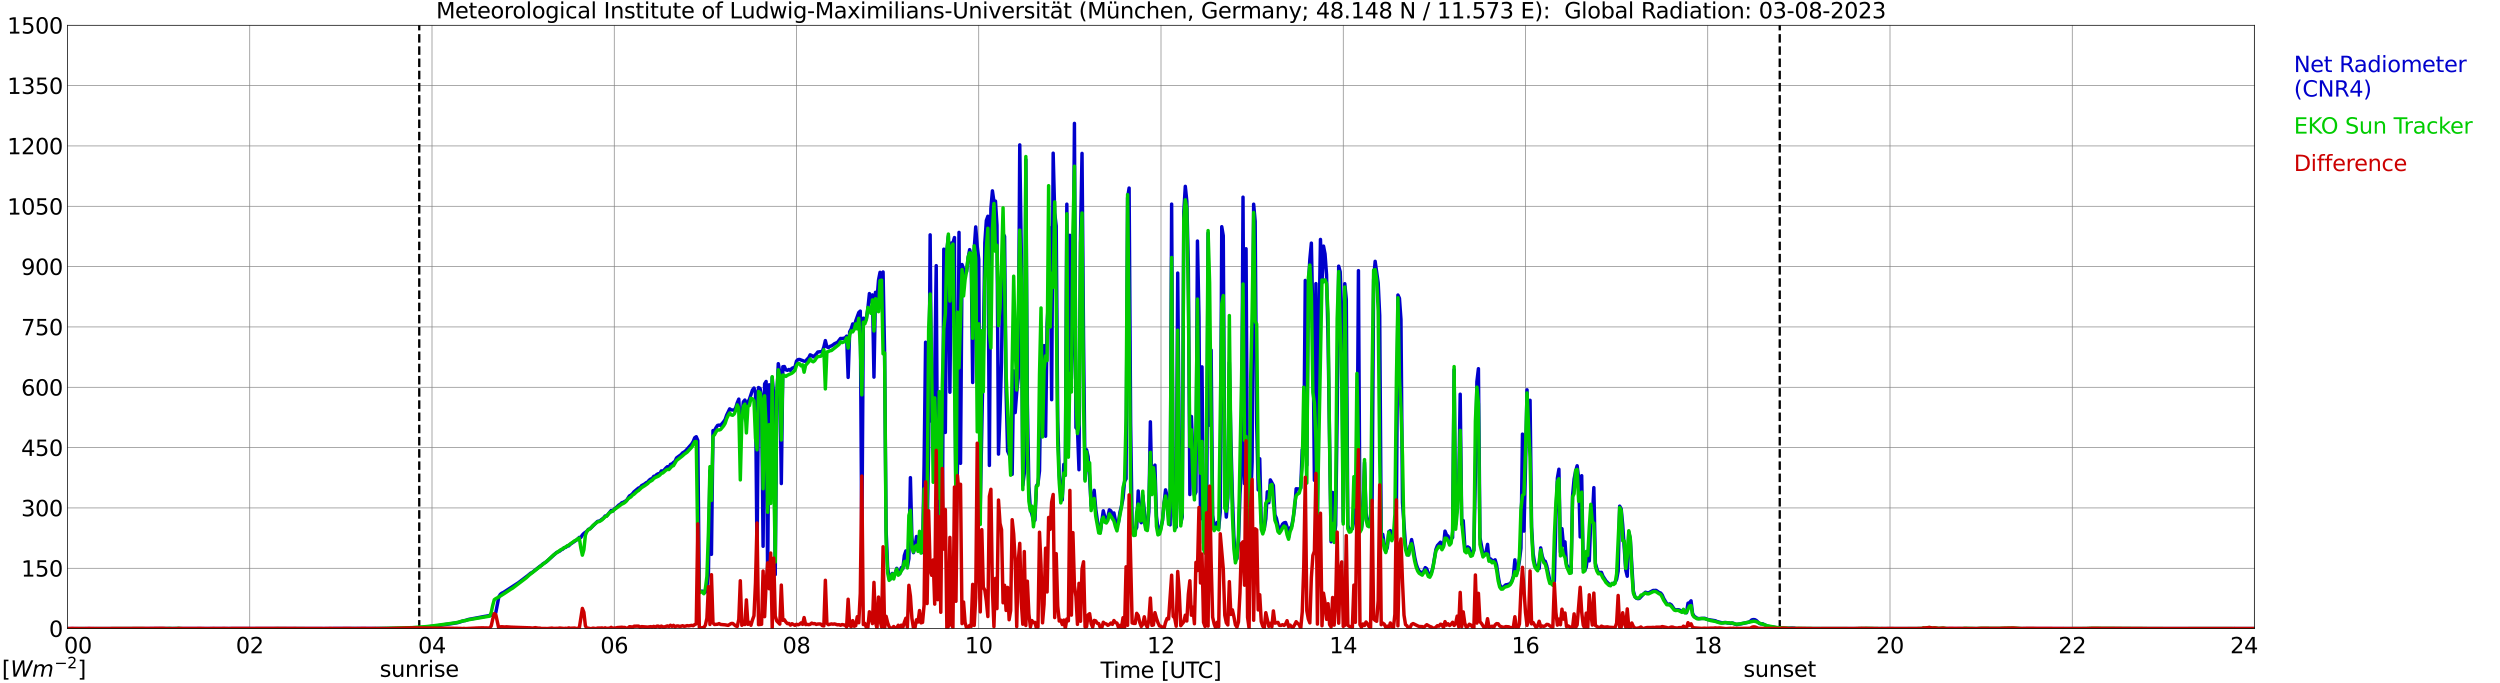 <?xml version="1.0" encoding="utf-8" standalone="no"?>
<!DOCTYPE svg PUBLIC "-//W3C//DTD SVG 1.1//EN"
  "http://www.w3.org/Graphics/SVG/1.1/DTD/svg11.dtd">
<svg xmlns:xlink="http://www.w3.org/1999/xlink" width="1085.4pt" height="296.64pt" viewBox="0 0 1085.4 296.64" xmlns="http://www.w3.org/2000/svg" version="1.1">
 <defs>
  <style type="text/css">*{stroke-linejoin: round; stroke-linecap: butt}</style>
 </defs>
 <g id="figure_1">
  <g id="patch_1">
   <path d="M 0 296.64 
L 1085.4 296.64 
L 1085.4 0 
L 0 0 
z
" style="fill: #ffffff"/>
  </g>
  <g id="axes_1">
   <g id="patch_2">
    <path d="M 29.306 272.909 
L 978.814 272.909 
L 978.814 10.976 
L 29.306 10.976 
z
" style="fill: #ffffff"/>
   </g>
   <g id="patch_3">
    <path d="M 978.814 272.909 
L 978.814 272.909 
L 978.814 10.976 
L 978.814 10.976 
z
" clip-path="url(#pf5890dca6c)" style="fill: #d3d3d3; opacity: 0.25; stroke: #d3d3d3; stroke-linejoin: miter"/>
   </g>
   <g id="matplotlib.axis_1">
    <g id="xtick_1">
     <g id="line2d_1">
      <path d="M 29.306 272.909 
L 29.306 10.976 
" clip-path="url(#pf5890dca6c)" style="fill: none; stroke: #808080; stroke-width: 0.3; stroke-linecap: square"/>
     </g>
     <g id="line2d_2"/>
     <g id="text_1">
      <!--    00 -->
      <g transform="translate(18.733 283.627) scale(0.095 -0.095)">
       <defs>
        <path id="DejaVuSans-20" transform="scale(0.016)"/>
        <path id="DejaVuSans-30" d="M 2034 4250 
Q 1547 4250 1301 3770 
Q 1056 3291 1056 2328 
Q 1056 1369 1301 889 
Q 1547 409 2034 409 
Q 2525 409 2770 889 
Q 3016 1369 3016 2328 
Q 3016 3291 2770 3770 
Q 2525 4250 2034 4250 
z
M 2034 4750 
Q 2819 4750 3233 4129 
Q 3647 3509 3647 2328 
Q 3647 1150 3233 529 
Q 2819 -91 2034 -91 
Q 1250 -91 836 529 
Q 422 1150 422 2328 
Q 422 3509 836 4129 
Q 1250 4750 2034 4750 
z
" transform="scale(0.016)"/>
       </defs>
       <use xlink:href="#DejaVuSans-20"/>
       <use xlink:href="#DejaVuSans-20" transform="translate(31.787 0)"/>
       <use xlink:href="#DejaVuSans-20" transform="translate(63.574 0)"/>
       <use xlink:href="#DejaVuSans-30" transform="translate(95.361 0)"/>
       <use xlink:href="#DejaVuSans-30" transform="translate(158.984 0)"/>
      </g>
     </g>
    </g>
    <g id="xtick_2">
     <g id="line2d_3">
      <path d="M 108.431 272.909 
L 108.431 10.976 
" clip-path="url(#pf5890dca6c)" style="fill: none; stroke: #808080; stroke-width: 0.3; stroke-linecap: square"/>
     </g>
     <g id="line2d_4"/>
     <g id="text_2">
      <!-- 02 -->
      <g transform="translate(102.387 283.627) scale(0.095 -0.095)">
       <defs>
        <path id="DejaVuSans-32" d="M 1228 531 
L 3431 531 
L 3431 0 
L 469 0 
L 469 531 
Q 828 903 1448 1529 
Q 2069 2156 2228 2338 
Q 2531 2678 2651 2914 
Q 2772 3150 2772 3378 
Q 2772 3750 2511 3984 
Q 2250 4219 1831 4219 
Q 1534 4219 1204 4116 
Q 875 4013 500 3803 
L 500 4441 
Q 881 4594 1212 4672 
Q 1544 4750 1819 4750 
Q 2544 4750 2975 4387 
Q 3406 4025 3406 3419 
Q 3406 3131 3298 2873 
Q 3191 2616 2906 2266 
Q 2828 2175 2409 1742 
Q 1991 1309 1228 531 
z
" transform="scale(0.016)"/>
       </defs>
       <use xlink:href="#DejaVuSans-30"/>
       <use xlink:href="#DejaVuSans-32" transform="translate(63.623 0)"/>
      </g>
     </g>
    </g>
    <g id="xtick_3">
     <g id="line2d_5">
      <path d="M 187.557 272.909 
L 187.557 10.976 
" clip-path="url(#pf5890dca6c)" style="fill: none; stroke: #808080; stroke-width: 0.3; stroke-linecap: square"/>
     </g>
     <g id="line2d_6"/>
     <g id="text_3">
      <!-- 04 -->
      <g transform="translate(181.513 283.627) scale(0.095 -0.095)">
       <defs>
        <path id="DejaVuSans-34" d="M 2419 4116 
L 825 1625 
L 2419 1625 
L 2419 4116 
z
M 2253 4666 
L 3047 4666 
L 3047 1625 
L 3713 1625 
L 3713 1100 
L 3047 1100 
L 3047 0 
L 2419 0 
L 2419 1100 
L 313 1100 
L 313 1709 
L 2253 4666 
z
" transform="scale(0.016)"/>
       </defs>
       <use xlink:href="#DejaVuSans-30"/>
       <use xlink:href="#DejaVuSans-34" transform="translate(63.623 0)"/>
      </g>
     </g>
    </g>
    <g id="xtick_4">
     <g id="line2d_7">
      <path d="M 266.683 272.909 
L 266.683 10.976 
" clip-path="url(#pf5890dca6c)" style="fill: none; stroke: #808080; stroke-width: 0.3; stroke-linecap: square"/>
     </g>
     <g id="line2d_8"/>
     <g id="text_4">
      <!-- 06 -->
      <g transform="translate(260.638 283.627) scale(0.095 -0.095)">
       <defs>
        <path id="DejaVuSans-36" d="M 2113 2584 
Q 1688 2584 1439 2293 
Q 1191 2003 1191 1497 
Q 1191 994 1439 701 
Q 1688 409 2113 409 
Q 2538 409 2786 701 
Q 3034 994 3034 1497 
Q 3034 2003 2786 2293 
Q 2538 2584 2113 2584 
z
M 3366 4563 
L 3366 3988 
Q 3128 4100 2886 4159 
Q 2644 4219 2406 4219 
Q 1781 4219 1451 3797 
Q 1122 3375 1075 2522 
Q 1259 2794 1537 2939 
Q 1816 3084 2150 3084 
Q 2853 3084 3261 2657 
Q 3669 2231 3669 1497 
Q 3669 778 3244 343 
Q 2819 -91 2113 -91 
Q 1303 -91 875 529 
Q 447 1150 447 2328 
Q 447 3434 972 4092 
Q 1497 4750 2381 4750 
Q 2619 4750 2861 4703 
Q 3103 4656 3366 4563 
z
" transform="scale(0.016)"/>
       </defs>
       <use xlink:href="#DejaVuSans-30"/>
       <use xlink:href="#DejaVuSans-36" transform="translate(63.623 0)"/>
      </g>
     </g>
    </g>
    <g id="xtick_5">
     <g id="line2d_9">
      <path d="M 345.808 272.909 
L 345.808 10.976 
" clip-path="url(#pf5890dca6c)" style="fill: none; stroke: #808080; stroke-width: 0.3; stroke-linecap: square"/>
     </g>
     <g id="line2d_10"/>
     <g id="text_5">
      <!-- 08 -->
      <g transform="translate(339.764 283.627) scale(0.095 -0.095)">
       <defs>
        <path id="DejaVuSans-38" d="M 2034 2216 
Q 1584 2216 1326 1975 
Q 1069 1734 1069 1313 
Q 1069 891 1326 650 
Q 1584 409 2034 409 
Q 2484 409 2743 651 
Q 3003 894 3003 1313 
Q 3003 1734 2745 1975 
Q 2488 2216 2034 2216 
z
M 1403 2484 
Q 997 2584 770 2862 
Q 544 3141 544 3541 
Q 544 4100 942 4425 
Q 1341 4750 2034 4750 
Q 2731 4750 3128 4425 
Q 3525 4100 3525 3541 
Q 3525 3141 3298 2862 
Q 3072 2584 2669 2484 
Q 3125 2378 3379 2068 
Q 3634 1759 3634 1313 
Q 3634 634 3220 271 
Q 2806 -91 2034 -91 
Q 1263 -91 848 271 
Q 434 634 434 1313 
Q 434 1759 690 2068 
Q 947 2378 1403 2484 
z
M 1172 3481 
Q 1172 3119 1398 2916 
Q 1625 2713 2034 2713 
Q 2441 2713 2670 2916 
Q 2900 3119 2900 3481 
Q 2900 3844 2670 4047 
Q 2441 4250 2034 4250 
Q 1625 4250 1398 4047 
Q 1172 3844 1172 3481 
z
" transform="scale(0.016)"/>
       </defs>
       <use xlink:href="#DejaVuSans-30"/>
       <use xlink:href="#DejaVuSans-38" transform="translate(63.623 0)"/>
      </g>
     </g>
    </g>
    <g id="xtick_6">
     <g id="line2d_11">
      <path d="M 424.934 272.909 
L 424.934 10.976 
" clip-path="url(#pf5890dca6c)" style="fill: none; stroke: #808080; stroke-width: 0.3; stroke-linecap: square"/>
     </g>
     <g id="line2d_12"/>
     <g id="text_6">
      <!-- 10 -->
      <g transform="translate(418.89 283.627) scale(0.095 -0.095)">
       <defs>
        <path id="DejaVuSans-31" d="M 794 531 
L 1825 531 
L 1825 4091 
L 703 3866 
L 703 4441 
L 1819 4666 
L 2450 4666 
L 2450 531 
L 3481 531 
L 3481 0 
L 794 0 
L 794 531 
z
" transform="scale(0.016)"/>
       </defs>
       <use xlink:href="#DejaVuSans-31"/>
       <use xlink:href="#DejaVuSans-30" transform="translate(63.623 0)"/>
      </g>
     </g>
    </g>
    <g id="xtick_7">
     <g id="line2d_13">
      <path d="M 504.06 272.909 
L 504.06 10.976 
" clip-path="url(#pf5890dca6c)" style="fill: none; stroke: #808080; stroke-width: 0.3; stroke-linecap: square"/>
     </g>
     <g id="line2d_14"/>
     <g id="text_7">
      <!-- 12 -->
      <g transform="translate(498.015 283.627) scale(0.095 -0.095)">
       <use xlink:href="#DejaVuSans-31"/>
       <use xlink:href="#DejaVuSans-32" transform="translate(63.623 0)"/>
      </g>
     </g>
    </g>
    <g id="xtick_8">
     <g id="line2d_15">
      <path d="M 583.185 272.909 
L 583.185 10.976 
" clip-path="url(#pf5890dca6c)" style="fill: none; stroke: #808080; stroke-width: 0.3; stroke-linecap: square"/>
     </g>
     <g id="line2d_16"/>
     <g id="text_8">
      <!-- 14 -->
      <g transform="translate(577.141 283.627) scale(0.095 -0.095)">
       <use xlink:href="#DejaVuSans-31"/>
       <use xlink:href="#DejaVuSans-34" transform="translate(63.623 0)"/>
      </g>
     </g>
    </g>
    <g id="xtick_9">
     <g id="line2d_17">
      <path d="M 662.311 272.909 
L 662.311 10.976 
" clip-path="url(#pf5890dca6c)" style="fill: none; stroke: #808080; stroke-width: 0.3; stroke-linecap: square"/>
     </g>
     <g id="line2d_18"/>
     <g id="text_9">
      <!-- 16 -->
      <g transform="translate(656.267 283.627) scale(0.095 -0.095)">
       <use xlink:href="#DejaVuSans-31"/>
       <use xlink:href="#DejaVuSans-36" transform="translate(63.623 0)"/>
      </g>
     </g>
    </g>
    <g id="xtick_10">
     <g id="line2d_19">
      <path d="M 741.437 272.909 
L 741.437 10.976 
" clip-path="url(#pf5890dca6c)" style="fill: none; stroke: #808080; stroke-width: 0.3; stroke-linecap: square"/>
     </g>
     <g id="line2d_20"/>
     <g id="text_10">
      <!-- 18 -->
      <g transform="translate(735.392 283.627) scale(0.095 -0.095)">
       <use xlink:href="#DejaVuSans-31"/>
       <use xlink:href="#DejaVuSans-38" transform="translate(63.623 0)"/>
      </g>
     </g>
    </g>
    <g id="xtick_11">
     <g id="line2d_21">
      <path d="M 820.562 272.909 
L 820.562 10.976 
" clip-path="url(#pf5890dca6c)" style="fill: none; stroke: #808080; stroke-width: 0.3; stroke-linecap: square"/>
     </g>
     <g id="line2d_22"/>
     <g id="text_11">
      <!-- 20 -->
      <g transform="translate(814.518 283.627) scale(0.095 -0.095)">
       <use xlink:href="#DejaVuSans-32"/>
       <use xlink:href="#DejaVuSans-30" transform="translate(63.623 0)"/>
      </g>
     </g>
    </g>
    <g id="xtick_12">
     <g id="line2d_23">
      <path d="M 899.688 272.909 
L 899.688 10.976 
" clip-path="url(#pf5890dca6c)" style="fill: none; stroke: #808080; stroke-width: 0.3; stroke-linecap: square"/>
     </g>
     <g id="line2d_24"/>
     <g id="text_12">
      <!-- 22 -->
      <g transform="translate(893.644 283.627) scale(0.095 -0.095)">
       <use xlink:href="#DejaVuSans-32"/>
       <use xlink:href="#DejaVuSans-32" transform="translate(63.623 0)"/>
      </g>
     </g>
    </g>
    <g id="xtick_13">
     <g id="line2d_25">
      <path d="M 978.814 272.909 
L 978.814 10.976 
" clip-path="url(#pf5890dca6c)" style="fill: none; stroke: #808080; stroke-width: 0.3; stroke-linecap: square"/>
     </g>
     <g id="line2d_26"/>
     <g id="text_13">
      <!-- 24    -->
      <g transform="translate(968.241 283.627) scale(0.095 -0.095)">
       <use xlink:href="#DejaVuSans-32"/>
       <use xlink:href="#DejaVuSans-34" transform="translate(63.623 0)"/>
       <use xlink:href="#DejaVuSans-20" transform="translate(127.246 0)"/>
       <use xlink:href="#DejaVuSans-20" transform="translate(159.033 0)"/>
       <use xlink:href="#DejaVuSans-20" transform="translate(190.82 0)"/>
      </g>
     </g>
    </g>
    <g id="text_14">
     <!-- Time [UTC] -->
     <g transform="translate(477.806 294.322) scale(0.095 -0.095)">
      <defs>
       <path id="DejaVuSans-54" d="M -19 4666 
L 3928 4666 
L 3928 4134 
L 2272 4134 
L 2272 0 
L 1638 0 
L 1638 4134 
L -19 4134 
L -19 4666 
z
" transform="scale(0.016)"/>
       <path id="DejaVuSans-69" d="M 603 3500 
L 1178 3500 
L 1178 0 
L 603 0 
L 603 3500 
z
M 603 4863 
L 1178 4863 
L 1178 4134 
L 603 4134 
L 603 4863 
z
" transform="scale(0.016)"/>
       <path id="DejaVuSans-6d" d="M 3328 2828 
Q 3544 3216 3844 3400 
Q 4144 3584 4550 3584 
Q 5097 3584 5394 3201 
Q 5691 2819 5691 2113 
L 5691 0 
L 5113 0 
L 5113 2094 
Q 5113 2597 4934 2840 
Q 4756 3084 4391 3084 
Q 3944 3084 3684 2787 
Q 3425 2491 3425 1978 
L 3425 0 
L 2847 0 
L 2847 2094 
Q 2847 2600 2669 2842 
Q 2491 3084 2119 3084 
Q 1678 3084 1418 2786 
Q 1159 2488 1159 1978 
L 1159 0 
L 581 0 
L 581 3500 
L 1159 3500 
L 1159 2956 
Q 1356 3278 1631 3431 
Q 1906 3584 2284 3584 
Q 2666 3584 2933 3390 
Q 3200 3197 3328 2828 
z
" transform="scale(0.016)"/>
       <path id="DejaVuSans-65" d="M 3597 1894 
L 3597 1613 
L 953 1613 
Q 991 1019 1311 708 
Q 1631 397 2203 397 
Q 2534 397 2845 478 
Q 3156 559 3463 722 
L 3463 178 
Q 3153 47 2828 -22 
Q 2503 -91 2169 -91 
Q 1331 -91 842 396 
Q 353 884 353 1716 
Q 353 2575 817 3079 
Q 1281 3584 2069 3584 
Q 2775 3584 3186 3129 
Q 3597 2675 3597 1894 
z
M 3022 2063 
Q 3016 2534 2758 2815 
Q 2500 3097 2075 3097 
Q 1594 3097 1305 2825 
Q 1016 2553 972 2059 
L 3022 2063 
z
" transform="scale(0.016)"/>
       <path id="DejaVuSans-5b" d="M 550 4863 
L 1875 4863 
L 1875 4416 
L 1125 4416 
L 1125 -397 
L 1875 -397 
L 1875 -844 
L 550 -844 
L 550 4863 
z
" transform="scale(0.016)"/>
       <path id="DejaVuSans-55" d="M 556 4666 
L 1191 4666 
L 1191 1831 
Q 1191 1081 1462 751 
Q 1734 422 2344 422 
Q 2950 422 3222 751 
Q 3494 1081 3494 1831 
L 3494 4666 
L 4128 4666 
L 4128 1753 
Q 4128 841 3676 375 
Q 3225 -91 2344 -91 
Q 1459 -91 1007 375 
Q 556 841 556 1753 
L 556 4666 
z
" transform="scale(0.016)"/>
       <path id="DejaVuSans-43" d="M 4122 4306 
L 4122 3641 
Q 3803 3938 3442 4084 
Q 3081 4231 2675 4231 
Q 1875 4231 1450 3742 
Q 1025 3253 1025 2328 
Q 1025 1406 1450 917 
Q 1875 428 2675 428 
Q 3081 428 3442 575 
Q 3803 722 4122 1019 
L 4122 359 
Q 3791 134 3420 21 
Q 3050 -91 2638 -91 
Q 1578 -91 968 557 
Q 359 1206 359 2328 
Q 359 3453 968 4101 
Q 1578 4750 2638 4750 
Q 3056 4750 3426 4639 
Q 3797 4528 4122 4306 
z
" transform="scale(0.016)"/>
       <path id="DejaVuSans-5d" d="M 1947 4863 
L 1947 -844 
L 622 -844 
L 622 -397 
L 1369 -397 
L 1369 4416 
L 622 4416 
L 622 4863 
L 1947 4863 
z
" transform="scale(0.016)"/>
      </defs>
      <use xlink:href="#DejaVuSans-54"/>
      <use xlink:href="#DejaVuSans-69" transform="translate(57.959 0)"/>
      <use xlink:href="#DejaVuSans-6d" transform="translate(85.742 0)"/>
      <use xlink:href="#DejaVuSans-65" transform="translate(183.154 0)"/>
      <use xlink:href="#DejaVuSans-20" transform="translate(244.678 0)"/>
      <use xlink:href="#DejaVuSans-5b" transform="translate(276.465 0)"/>
      <use xlink:href="#DejaVuSans-55" transform="translate(315.479 0)"/>
      <use xlink:href="#DejaVuSans-54" transform="translate(388.672 0)"/>
      <use xlink:href="#DejaVuSans-43" transform="translate(443.881 0)"/>
      <use xlink:href="#DejaVuSans-5d" transform="translate(513.705 0)"/>
     </g>
    </g>
   </g>
   <g id="matplotlib.axis_2">
    <g id="ytick_1">
     <g id="line2d_27">
      <path d="M 29.306 272.909 
L 978.814 272.909 
" clip-path="url(#pf5890dca6c)" style="fill: none; stroke: #808080; stroke-width: 0.3; stroke-linecap: square"/>
     </g>
     <g id="line2d_28"/>
     <g id="text_15">
      <!-- 0 -->
      <g transform="translate(21.261 276.518) scale(0.095 -0.095)">
       <use xlink:href="#DejaVuSans-30"/>
      </g>
     </g>
    </g>
    <g id="ytick_2">
     <g id="line2d_29">
      <path d="M 29.306 246.715 
L 978.814 246.715 
" clip-path="url(#pf5890dca6c)" style="fill: none; stroke: #808080; stroke-width: 0.3; stroke-linecap: square"/>
     </g>
     <g id="line2d_30"/>
     <g id="text_16">
      <!-- 150 -->
      <g transform="translate(9.173 250.325) scale(0.095 -0.095)">
       <defs>
        <path id="DejaVuSans-35" d="M 691 4666 
L 3169 4666 
L 3169 4134 
L 1269 4134 
L 1269 2991 
Q 1406 3038 1543 3061 
Q 1681 3084 1819 3084 
Q 2600 3084 3056 2656 
Q 3513 2228 3513 1497 
Q 3513 744 3044 326 
Q 2575 -91 1722 -91 
Q 1428 -91 1123 -41 
Q 819 9 494 109 
L 494 744 
Q 775 591 1075 516 
Q 1375 441 1709 441 
Q 2250 441 2565 725 
Q 2881 1009 2881 1497 
Q 2881 1984 2565 2268 
Q 2250 2553 1709 2553 
Q 1456 2553 1204 2497 
Q 953 2441 691 2322 
L 691 4666 
z
" transform="scale(0.016)"/>
       </defs>
       <use xlink:href="#DejaVuSans-31"/>
       <use xlink:href="#DejaVuSans-35" transform="translate(63.623 0)"/>
       <use xlink:href="#DejaVuSans-30" transform="translate(127.246 0)"/>
      </g>
     </g>
    </g>
    <g id="ytick_3">
     <g id="line2d_31">
      <path d="M 29.306 220.522 
L 978.814 220.522 
" clip-path="url(#pf5890dca6c)" style="fill: none; stroke: #808080; stroke-width: 0.3; stroke-linecap: square"/>
     </g>
     <g id="line2d_32"/>
     <g id="text_17">
      <!-- 300 -->
      <g transform="translate(9.173 224.131) scale(0.095 -0.095)">
       <defs>
        <path id="DejaVuSans-33" d="M 2597 2516 
Q 3050 2419 3304 2112 
Q 3559 1806 3559 1356 
Q 3559 666 3084 287 
Q 2609 -91 1734 -91 
Q 1441 -91 1130 -33 
Q 819 25 488 141 
L 488 750 
Q 750 597 1062 519 
Q 1375 441 1716 441 
Q 2309 441 2620 675 
Q 2931 909 2931 1356 
Q 2931 1769 2642 2001 
Q 2353 2234 1838 2234 
L 1294 2234 
L 1294 2753 
L 1863 2753 
Q 2328 2753 2575 2939 
Q 2822 3125 2822 3475 
Q 2822 3834 2567 4026 
Q 2313 4219 1838 4219 
Q 1578 4219 1281 4162 
Q 984 4106 628 3988 
L 628 4550 
Q 988 4650 1302 4700 
Q 1616 4750 1894 4750 
Q 2613 4750 3031 4423 
Q 3450 4097 3450 3541 
Q 3450 3153 3228 2886 
Q 3006 2619 2597 2516 
z
" transform="scale(0.016)"/>
       </defs>
       <use xlink:href="#DejaVuSans-33"/>
       <use xlink:href="#DejaVuSans-30" transform="translate(63.623 0)"/>
       <use xlink:href="#DejaVuSans-30" transform="translate(127.246 0)"/>
      </g>
     </g>
    </g>
    <g id="ytick_4">
     <g id="line2d_33">
      <path d="M 29.306 194.329 
L 978.814 194.329 
" clip-path="url(#pf5890dca6c)" style="fill: none; stroke: #808080; stroke-width: 0.3; stroke-linecap: square"/>
     </g>
     <g id="line2d_34"/>
     <g id="text_18">
      <!-- 450 -->
      <g transform="translate(9.173 197.938) scale(0.095 -0.095)">
       <use xlink:href="#DejaVuSans-34"/>
       <use xlink:href="#DejaVuSans-35" transform="translate(63.623 0)"/>
       <use xlink:href="#DejaVuSans-30" transform="translate(127.246 0)"/>
      </g>
     </g>
    </g>
    <g id="ytick_5">
     <g id="line2d_35">
      <path d="M 29.306 168.136 
L 978.814 168.136 
" clip-path="url(#pf5890dca6c)" style="fill: none; stroke: #808080; stroke-width: 0.3; stroke-linecap: square"/>
     </g>
     <g id="line2d_36"/>
     <g id="text_19">
      <!-- 600 -->
      <g transform="translate(9.173 171.745) scale(0.095 -0.095)">
       <use xlink:href="#DejaVuSans-36"/>
       <use xlink:href="#DejaVuSans-30" transform="translate(63.623 0)"/>
       <use xlink:href="#DejaVuSans-30" transform="translate(127.246 0)"/>
      </g>
     </g>
    </g>
    <g id="ytick_6">
     <g id="line2d_37">
      <path d="M 29.306 141.942 
L 978.814 141.942 
" clip-path="url(#pf5890dca6c)" style="fill: none; stroke: #808080; stroke-width: 0.3; stroke-linecap: square"/>
     </g>
     <g id="line2d_38"/>
     <g id="text_20">
      <!-- 750 -->
      <g transform="translate(9.173 145.551) scale(0.095 -0.095)">
       <defs>
        <path id="DejaVuSans-37" d="M 525 4666 
L 3525 4666 
L 3525 4397 
L 1831 0 
L 1172 0 
L 2766 4134 
L 525 4134 
L 525 4666 
z
" transform="scale(0.016)"/>
       </defs>
       <use xlink:href="#DejaVuSans-37"/>
       <use xlink:href="#DejaVuSans-35" transform="translate(63.623 0)"/>
       <use xlink:href="#DejaVuSans-30" transform="translate(127.246 0)"/>
      </g>
     </g>
    </g>
    <g id="ytick_7">
     <g id="line2d_39">
      <path d="M 29.306 115.749 
L 978.814 115.749 
" clip-path="url(#pf5890dca6c)" style="fill: none; stroke: #808080; stroke-width: 0.3; stroke-linecap: square"/>
     </g>
     <g id="line2d_40"/>
     <g id="text_21">
      <!-- 900 -->
      <g transform="translate(9.173 119.358) scale(0.095 -0.095)">
       <defs>
        <path id="DejaVuSans-39" d="M 703 97 
L 703 672 
Q 941 559 1184 500 
Q 1428 441 1663 441 
Q 2288 441 2617 861 
Q 2947 1281 2994 2138 
Q 2813 1869 2534 1725 
Q 2256 1581 1919 1581 
Q 1219 1581 811 2004 
Q 403 2428 403 3163 
Q 403 3881 828 4315 
Q 1253 4750 1959 4750 
Q 2769 4750 3195 4129 
Q 3622 3509 3622 2328 
Q 3622 1225 3098 567 
Q 2575 -91 1691 -91 
Q 1453 -91 1209 -44 
Q 966 3 703 97 
z
M 1959 2075 
Q 2384 2075 2632 2365 
Q 2881 2656 2881 3163 
Q 2881 3666 2632 3958 
Q 2384 4250 1959 4250 
Q 1534 4250 1286 3958 
Q 1038 3666 1038 3163 
Q 1038 2656 1286 2365 
Q 1534 2075 1959 2075 
z
" transform="scale(0.016)"/>
       </defs>
       <use xlink:href="#DejaVuSans-39"/>
       <use xlink:href="#DejaVuSans-30" transform="translate(63.623 0)"/>
       <use xlink:href="#DejaVuSans-30" transform="translate(127.246 0)"/>
      </g>
     </g>
    </g>
    <g id="ytick_8">
     <g id="line2d_41">
      <path d="M 29.306 89.556 
L 978.814 89.556 
" clip-path="url(#pf5890dca6c)" style="fill: none; stroke: #808080; stroke-width: 0.3; stroke-linecap: square"/>
     </g>
     <g id="line2d_42"/>
     <g id="text_22">
      <!-- 1050 -->
      <g transform="translate(3.128 93.165) scale(0.095 -0.095)">
       <use xlink:href="#DejaVuSans-31"/>
       <use xlink:href="#DejaVuSans-30" transform="translate(63.623 0)"/>
       <use xlink:href="#DejaVuSans-35" transform="translate(127.246 0)"/>
       <use xlink:href="#DejaVuSans-30" transform="translate(190.869 0)"/>
      </g>
     </g>
    </g>
    <g id="ytick_9">
     <g id="line2d_43">
      <path d="M 29.306 63.362 
L 978.814 63.362 
" clip-path="url(#pf5890dca6c)" style="fill: none; stroke: #808080; stroke-width: 0.3; stroke-linecap: square"/>
     </g>
     <g id="line2d_44"/>
     <g id="text_23">
      <!-- 1200 -->
      <g transform="translate(3.128 66.972) scale(0.095 -0.095)">
       <use xlink:href="#DejaVuSans-31"/>
       <use xlink:href="#DejaVuSans-32" transform="translate(63.623 0)"/>
       <use xlink:href="#DejaVuSans-30" transform="translate(127.246 0)"/>
       <use xlink:href="#DejaVuSans-30" transform="translate(190.869 0)"/>
      </g>
     </g>
    </g>
    <g id="ytick_10">
     <g id="line2d_45">
      <path d="M 29.306 37.169 
L 978.814 37.169 
" clip-path="url(#pf5890dca6c)" style="fill: none; stroke: #808080; stroke-width: 0.3; stroke-linecap: square"/>
     </g>
     <g id="line2d_46"/>
     <g id="text_24">
      <!-- 1350 -->
      <g transform="translate(3.128 40.778) scale(0.095 -0.095)">
       <use xlink:href="#DejaVuSans-31"/>
       <use xlink:href="#DejaVuSans-33" transform="translate(63.623 0)"/>
       <use xlink:href="#DejaVuSans-35" transform="translate(127.246 0)"/>
       <use xlink:href="#DejaVuSans-30" transform="translate(190.869 0)"/>
      </g>
     </g>
    </g>
    <g id="ytick_11">
     <g id="line2d_47">
      <path d="M 29.306 10.976 
L 978.814 10.976 
" clip-path="url(#pf5890dca6c)" style="fill: none; stroke: #808080; stroke-width: 0.3; stroke-linecap: square"/>
     </g>
     <g id="line2d_48"/>
     <g id="text_25">
      <!-- 1500 -->
      <g transform="translate(3.128 14.585) scale(0.095 -0.095)">
       <use xlink:href="#DejaVuSans-31"/>
       <use xlink:href="#DejaVuSans-35" transform="translate(63.623 0)"/>
       <use xlink:href="#DejaVuSans-30" transform="translate(127.246 0)"/>
       <use xlink:href="#DejaVuSans-30" transform="translate(190.869 0)"/>
      </g>
     </g>
    </g>
   </g>
   <g id="line2d_49">
    <path d="M 182.018 272.909 
L 182.018 10.976 
" clip-path="url(#pf5890dca6c)" style="fill: none; stroke-dasharray: 3.7,1.6; stroke-dashoffset: 0; stroke: #000000"/>
   </g>
   <g id="line2d_50">
    <path d="M 772.691 272.909 
L 772.691 10.976 
" clip-path="url(#pf5890dca6c)" style="fill: none; stroke-dasharray: 3.7,1.6; stroke-dashoffset: 0; stroke: #000000"/>
   </g>
   <g id="line2d_51">
    <path d="M 29.306 272.909 
L 178.326 272.855 
L 180.963 272.666 
L 182.941 272.518 
L 185.579 272.167 
L 189.535 271.776 
L 191.513 271.411 
L 196.129 270.749 
L 198.767 270.316 
L 201.404 269.479 
L 202.063 269.397 
L 203.382 268.938 
L 206.679 268.33 
L 209.976 267.696 
L 211.954 267.359 
L 214.592 266.846 
L 215.251 265.954 
L 216.57 259.147 
L 217.229 258.04 
L 217.889 257.526 
L 218.548 257.243 
L 225.142 252.948 
L 229.098 249.937 
L 230.417 248.842 
L 231.076 248.519 
L 234.373 245.898 
L 235.033 245.467 
L 235.692 244.845 
L 237.011 244.049 
L 241.626 239.902 
L 242.945 239.294 
L 243.604 238.74 
L 244.264 238.444 
L 244.923 237.822 
L 245.583 237.647 
L 246.242 237.08 
L 246.901 237 
L 247.561 236.298 
L 250.858 234.082 
L 251.517 233.299 
L 252.176 233.339 
L 252.836 232.272 
L 253.495 231.583 
L 254.814 230.638 
L 255.473 229.8 
L 256.133 229.597 
L 259.43 226.356 
L 260.089 226.262 
L 260.748 225.885 
L 262.067 224.898 
L 262.726 224.034 
L 263.386 224.02 
L 265.364 221.629 
L 266.023 221.846 
L 266.683 220.981 
L 267.342 220.562 
L 268.661 219.293 
L 269.32 218.902 
L 269.98 218.268 
L 270.639 218.105 
L 271.298 217.66 
L 271.958 217.375 
L 273.277 215.31 
L 273.936 214.959 
L 274.595 214.377 
L 275.255 213.541 
L 277.233 211.88 
L 277.892 211.69 
L 278.552 210.853 
L 279.87 210.137 
L 280.53 209.598 
L 281.189 209.299 
L 281.849 208.489 
L 282.508 207.976 
L 283.167 207.787 
L 283.827 206.802 
L 284.486 206.706 
L 285.145 206.018 
L 285.805 205.667 
L 286.464 205.627 
L 287.124 204.452 
L 287.783 204.572 
L 288.442 203.978 
L 289.102 203.196 
L 289.761 202.601 
L 290.42 202.98 
L 291.08 201.616 
L 291.739 201.439 
L 292.399 200.778 
L 293.058 200.292 
L 293.717 198.82 
L 295.696 197.374 
L 296.355 196.618 
L 297.014 196.253 
L 297.674 195.74 
L 300.311 192.756 
L 300.971 191.676 
L 301.63 190.028 
L 302.289 189.609 
L 302.949 191.217 
L 303.608 256.865 
L 304.267 256.676 
L 304.927 256.676 
L 305.586 257.364 
L 306.246 257.095 
L 306.905 254.759 
L 307.564 249.438 
L 308.224 204.398 
L 308.883 240.672 
L 309.543 186.949 
L 310.202 186.976 
L 310.861 185.692 
L 311.521 184.707 
L 312.18 184.545 
L 312.839 184.679 
L 314.158 183.141 
L 314.818 182.168 
L 315.477 180.263 
L 316.796 177.521 
L 317.455 177.941 
L 318.774 178.089 
L 319.433 176.996 
L 320.093 174.848 
L 320.752 173.282 
L 321.411 187.583 
L 322.73 174.483 
L 323.39 173.687 
L 324.049 175.51 
L 324.708 174.619 
L 325.368 173.35 
L 326.686 169.379 
L 327.346 168.474 
L 328.005 170.338 
L 328.665 241.119 
L 329.324 168.258 
L 329.983 168.649 
L 330.643 172.215 
L 331.302 237.174 
L 331.961 166.677 
L 332.621 165.624 
L 333.28 250.936 
L 333.94 167.056 
L 334.599 185.788 
L 335.258 163.868 
L 335.918 171.553 
L 336.577 249.464 
L 337.236 173.767 
L 337.896 157.899 
L 338.555 161.722 
L 339.215 209.935 
L 339.874 159.223 
L 340.533 159.129 
L 341.193 160.573 
L 341.852 160.775 
L 342.512 160.41 
L 343.171 160.829 
L 343.83 159.911 
L 345.149 159.357 
L 345.808 156.752 
L 346.468 156.116 
L 347.127 156.048 
L 348.446 156.549 
L 349.105 156.804 
L 349.765 156.832 
L 350.424 155.982 
L 351.083 155.374 
L 351.743 154.051 
L 352.402 154.347 
L 353.062 154.955 
L 354.38 153.712 
L 355.04 152.835 
L 357.018 152.591 
L 357.677 150.661 
L 358.337 147.878 
L 358.996 150.553 
L 359.655 150.916 
L 360.315 150.404 
L 360.974 150.148 
L 361.634 149.769 
L 362.293 149.229 
L 363.612 148.634 
L 364.93 146.933 
L 365.59 146.987 
L 366.909 146.73 
L 367.568 145.946 
L 368.227 163.856 
L 368.887 144.057 
L 369.546 142.828 
L 370.206 140.64 
L 370.865 142.084 
L 371.524 139.342 
L 372.843 135.684 
L 373.502 135.076 
L 374.162 237.661 
L 374.821 138.155 
L 375.481 138.329 
L 376.14 138.383 
L 376.799 133.927 
L 377.459 127.459 
L 378.118 131.105 
L 378.777 128.025 
L 379.437 163.733 
L 380.096 126.918 
L 380.756 130.052 
L 381.415 121.637 
L 382.074 118.234 
L 382.734 120.909 
L 383.393 118.085 
L 384.053 153.186 
L 384.712 230.233 
L 385.371 246.155 
L 386.031 251.193 
L 386.69 251.327 
L 387.349 248.965 
L 388.009 250.463 
L 388.668 248.856 
L 389.328 246.75 
L 389.987 248.289 
L 390.646 249.099 
L 391.306 246.452 
L 391.965 246.953 
L 392.624 241.171 
L 393.284 239.188 
L 393.943 246.047 
L 394.603 242.563 
L 395.262 207.382 
L 395.921 233.596 
L 396.581 239.944 
L 397.24 237.688 
L 397.899 232.934 
L 398.559 236.552 
L 399.218 238.512 
L 399.878 237.661 
L 400.537 239.876 
L 401.196 202.087 
L 401.856 148.581 
L 402.515 231.759 
L 403.175 194.268 
L 403.834 101.961 
L 404.493 182.87 
L 405.153 179.589 
L 405.812 162.127 
L 406.471 115.344 
L 407.131 228.869 
L 407.79 218.605 
L 408.45 224.182 
L 409.109 236.526 
L 409.768 108.186 
L 410.428 187.746 
L 411.087 109.064 
L 411.746 102.514 
L 412.406 170.297 
L 413.065 105.499 
L 413.725 105.513 
L 414.384 103.136 
L 415.043 231.462 
L 415.703 201.939 
L 416.362 100.894 
L 417.022 201.157 
L 417.681 114.844 
L 419 118.761 
L 419.659 117.937 
L 420.318 112.009 
L 420.978 108.389 
L 421.637 110.901 
L 422.297 166.07 
L 422.956 108.092 
L 423.615 98.517 
L 424.275 106.999 
L 424.934 112.656 
L 425.593 220.456 
L 426.912 152.159 
L 427.572 105.404 
L 428.231 95.748 
L 428.89 93.884 
L 429.55 202.075 
L 430.209 90.589 
L 430.869 82.864 
L 431.528 87.497 
L 432.187 87.32 
L 432.847 97.827 
L 433.506 197.159 
L 434.165 179.264 
L 434.825 157.318 
L 435.484 101.433 
L 436.144 102.623 
L 436.803 170.107 
L 437.462 195.822 
L 438.122 197.32 
L 438.781 198.536 
L 439.44 205.938 
L 440.1 160.992 
L 440.759 179.116 
L 441.419 170.189 
L 442.078 164.098 
L 442.737 62.903 
L 443.397 109.632 
L 444.056 210.677 
L 444.716 205.41 
L 445.375 69.305 
L 446.034 175.333 
L 446.694 211.245 
L 447.353 221.13 
L 448.012 223.224 
L 448.672 226.114 
L 449.331 225.843 
L 449.991 210.948 
L 450.65 209.975 
L 451.309 204.452 
L 451.969 161.154 
L 452.628 187.206 
L 453.287 150.053 
L 453.947 189.406 
L 454.606 140.626 
L 455.266 128.863 
L 455.925 98.894 
L 456.584 173.538 
L 457.244 66.509 
L 457.903 92.426 
L 458.563 98.124 
L 459.222 182.79 
L 459.881 206.301 
L 460.541 214.662 
L 461.2 217.052 
L 461.859 201.628 
L 462.519 206.329 
L 463.178 88.644 
L 463.838 195.132 
L 464.497 102.163 
L 465.156 164.355 
L 465.816 142.503 
L 466.475 53.571 
L 467.134 185.666 
L 467.794 186.396 
L 468.453 203.938 
L 469.113 102.312 
L 469.772 66.603 
L 470.431 147.19 
L 471.091 208.098 
L 471.75 195.295 
L 472.409 198.212 
L 473.069 207.422 
L 473.728 219.564 
L 474.388 217.187 
L 475.047 212.865 
L 475.706 220.699 
L 476.366 225.56 
L 477.025 229.192 
L 477.685 231.057 
L 479.003 221.779 
L 479.663 224.547 
L 480.322 225.033 
L 480.981 224.533 
L 481.641 221.346 
L 482.3 221.806 
L 482.96 223.52 
L 483.619 222.696 
L 484.278 226.033 
L 484.938 228.099 
L 485.597 226.695 
L 486.256 222.291 
L 486.916 219.672 
L 487.575 216.391 
L 488.235 208.988 
L 488.894 207.909 
L 489.553 85.916 
L 490.213 81.649 
L 490.872 183.721 
L 491.532 228.829 
L 492.191 230.247 
L 492.85 230.165 
L 493.51 229.032 
L 494.169 213.162 
L 494.828 223.506 
L 495.488 226.938 
L 496.147 215.161 
L 497.466 228.221 
L 498.125 229.788 
L 498.785 222.197 
L 499.444 183.141 
L 500.103 213.338 
L 500.763 204.64 
L 501.422 201.939 
L 502.082 224.062 
L 502.741 229.679 
L 503.4 230.772 
L 504.06 228.775 
L 504.719 226.019 
L 505.379 218.442 
L 506.038 212.676 
L 506.697 215.418 
L 507.357 223.426 
L 508.016 227.87 
L 508.675 88.618 
L 509.335 214.608 
L 509.994 225.777 
L 510.654 228.895 
L 511.313 118.559 
L 511.972 194.093 
L 512.632 227.058 
L 513.291 224.371 
L 513.95 92.116 
L 514.61 80.907 
L 515.269 87.32 
L 515.929 115.438 
L 516.588 214.702 
L 517.247 180.817 
L 518.566 214.905 
L 519.226 213.621 
L 519.885 104.648 
L 520.544 137.507 
L 521.204 225.263 
L 521.863 159.277 
L 522.522 235.73 
L 523.182 239.242 
L 523.841 236.215 
L 524.501 101.205 
L 525.16 184.599 
L 525.819 152.011 
L 526.479 223.669 
L 527.138 228.37 
L 527.797 228.584 
L 528.457 226.789 
L 529.116 229.234 
L 529.776 222.305 
L 530.435 98.423 
L 531.094 102.352 
L 531.754 214.836 
L 532.413 224.493 
L 533.073 216.16 
L 533.732 157.386 
L 534.391 190.664 
L 535.051 215.282 
L 535.71 233.231 
L 536.369 242.725 
L 537.029 242.549 
L 537.688 235.622 
L 538.348 214.688 
L 539.007 202.994 
L 539.666 85.606 
L 540.326 209.989 
L 540.985 107.997 
L 541.644 225.075 
L 542.304 230.638 
L 542.963 218.511 
L 543.623 200.441 
L 544.282 88.658 
L 544.941 96.099 
L 545.601 183.546 
L 546.26 212.69 
L 546.919 199.171 
L 547.579 226.707 
L 548.238 230.76 
L 548.898 229.491 
L 549.557 225.277 
L 550.216 213.527 
L 550.876 218.24 
L 551.535 208.355 
L 552.854 210.771 
L 553.513 223.52 
L 554.173 225.033 
L 554.832 228.099 
L 555.491 230.125 
L 556.151 229.166 
L 556.81 227.6 
L 557.47 227.006 
L 558.129 226.843 
L 558.788 228.721 
L 559.448 233.271 
L 560.107 229.3 
L 560.766 228.504 
L 561.426 225.101 
L 562.085 220.402 
L 562.745 212.203 
L 564.063 212.325 
L 564.723 211.812 
L 565.382 195.12 
L 566.042 195.254 
L 566.701 121.759 
L 567.36 201.953 
L 568.02 124.932 
L 568.679 112.576 
L 569.338 105.553 
L 569.998 138.628 
L 570.657 208.531 
L 571.317 123.137 
L 571.976 225.277 
L 572.635 143.11 
L 573.295 103.96 
L 573.954 122.798 
L 574.613 106.85 
L 575.273 110.254 
L 575.932 119.22 
L 576.592 147.19 
L 577.91 235.203 
L 578.57 213.81 
L 579.229 234.013 
L 579.889 228.019 
L 580.548 180.305 
L 581.207 115.56 
L 581.867 118.045 
L 582.526 138.195 
L 583.185 226.533 
L 583.845 123.177 
L 584.504 129.944 
L 585.164 228.031 
L 585.823 230.084 
L 586.482 230.004 
L 587.142 229.557 
L 587.801 225.843 
L 588.46 217.363 
L 589.12 215.107 
L 589.779 117.506 
L 590.439 229.314 
L 591.098 229.288 
L 591.757 224.345 
L 592.417 200.9 
L 593.076 222.684 
L 593.736 226.316 
L 594.395 227.87 
L 595.054 224.884 
L 595.714 217.606 
L 596.373 121.449 
L 597.032 113.467 
L 598.351 122.853 
L 599.011 137.048 
L 599.67 232.744 
L 600.329 232.002 
L 600.989 236.338 
L 601.648 239.39 
L 602.307 237.728 
L 602.967 230.855 
L 603.626 230.381 
L 604.286 233.622 
L 604.945 232.852 
L 605.604 229.477 
L 606.264 220.522 
L 606.923 128.093 
L 607.582 129.525 
L 608.242 138.654 
L 608.901 218.214 
L 610.22 236.891 
L 610.879 239.807 
L 611.539 240.942 
L 612.858 234.27 
L 613.517 237.619 
L 614.176 241.753 
L 614.836 244.831 
L 615.495 246.75 
L 616.154 247.992 
L 617.473 248.842 
L 618.133 248.032 
L 618.792 246.452 
L 619.451 246.965 
L 620.111 249.005 
L 620.77 249.681 
L 621.429 248.654 
L 622.089 246.466 
L 623.408 238.552 
L 624.067 236.863 
L 625.386 235.405 
L 626.045 236.905 
L 626.705 237.108 
L 627.364 230.598 
L 628.023 232.259 
L 628.683 232.744 
L 629.342 235.311 
L 630.001 234.001 
L 630.661 233.38 
L 631.32 160.506 
L 631.98 227.626 
L 632.639 217.335 
L 633.298 211.987 
L 633.958 171.148 
L 634.617 227.572 
L 635.276 226.019 
L 635.936 236.986 
L 636.595 239.402 
L 637.255 237.445 
L 637.914 237.904 
L 638.573 239.97 
L 639.233 240.457 
L 639.892 238.795 
L 640.552 206.18 
L 641.211 165.679 
L 641.87 160.073 
L 642.53 233.366 
L 643.848 240.605 
L 644.508 240.888 
L 645.167 239.633 
L 645.827 236.35 
L 646.486 243.253 
L 647.145 242.671 
L 647.805 243.319 
L 648.464 243.481 
L 649.123 243.048 
L 649.783 245.439 
L 650.442 250.086 
L 651.102 253.786 
L 651.761 254.933 
L 652.42 255.136 
L 653.739 253.908 
L 654.399 253.84 
L 655.717 253.367 
L 656.377 252.246 
L 657.036 250.18 
L 657.695 243.062 
L 658.355 249.356 
L 659.014 247.358 
L 659.674 243.441 
L 660.333 237.958 
L 660.992 188.476 
L 661.652 230.584 
L 662.311 202.575 
L 662.97 169.243 
L 663.63 188.772 
L 664.289 173.795 
L 664.949 228.787 
L 665.608 240.254 
L 666.267 244.48 
L 666.927 246.602 
L 667.586 246.642 
L 668.246 246.817 
L 668.905 237.876 
L 669.564 241.442 
L 670.224 243.319 
L 670.883 243.698 
L 671.542 245.683 
L 672.861 252.125 
L 673.521 252.665 
L 674.18 253.503 
L 674.839 252.314 
L 675.499 225.438 
L 676.158 207.584 
L 676.817 203.722 
L 677.477 239.687 
L 678.136 229.531 
L 678.796 236.823 
L 679.455 235.243 
L 680.114 245.008 
L 680.774 246.291 
L 681.433 248.1 
L 682.092 248.505 
L 682.752 215.079 
L 683.411 207.963 
L 684.071 204.64 
L 684.73 202.224 
L 685.389 207.598 
L 686.049 233.109 
L 686.708 206.531 
L 687.368 246.831 
L 688.027 247.709 
L 688.686 246.143 
L 689.346 240.7 
L 690.005 243.508 
L 690.664 225.546 
L 691.324 225.115 
L 691.983 211.718 
L 692.643 244.534 
L 693.302 246.965 
L 693.961 248.6 
L 695.28 248.505 
L 695.939 250.166 
L 697.258 252.246 
L 698.577 253.583 
L 699.236 253.812 
L 699.896 253.638 
L 700.555 253.3 
L 701.215 252.787 
L 701.874 251.49 
L 702.533 247.938 
L 703.193 219.752 
L 703.852 220.941 
L 704.511 227.896 
L 705.83 247.479 
L 706.49 250.18 
L 707.149 230.909 
L 707.808 234.11 
L 709.127 256.528 
L 709.786 258.918 
L 710.446 259.714 
L 711.105 259.917 
L 711.765 259.809 
L 713.743 257.703 
L 714.402 257.121 
L 715.062 257.352 
L 715.721 257.418 
L 717.699 256.365 
L 719.018 256.325 
L 720.337 257.257 
L 720.996 257.472 
L 721.655 258.337 
L 722.315 259.863 
L 723.633 262.079 
L 724.293 262.39 
L 724.952 262.199 
L 725.612 262.618 
L 726.93 264.536 
L 727.59 264.806 
L 728.249 264.698 
L 728.909 264.752 
L 729.568 265.063 
L 730.227 265.536 
L 730.887 265.589 
L 731.546 265.468 
L 732.205 266.048 
L 732.865 261.888 
L 733.524 261.714 
L 734.184 260.863 
L 734.843 266.347 
L 735.502 267.534 
L 736.821 268.412 
L 737.48 268.575 
L 740.118 268.438 
L 741.437 268.98 
L 744.734 269.505 
L 745.393 269.83 
L 747.371 270.344 
L 748.031 270.41 
L 748.69 270.262 
L 749.349 270.303 
L 750.009 270.492 
L 750.668 270.478 
L 751.327 270.64 
L 751.987 270.532 
L 752.646 270.6 
L 753.306 270.977 
L 753.965 271.154 
L 755.943 270.829 
L 759.24 270.127 
L 759.899 269.736 
L 760.559 269.14 
L 761.218 268.992 
L 761.878 269.046 
L 762.537 269.411 
L 763.856 270.667 
L 764.515 270.883 
L 765.174 270.803 
L 767.153 271.762 
L 768.471 272.099 
L 769.79 272.247 
L 771.109 272.532 
L 772.428 272.532 
L 773.746 272.76 
L 775.065 272.788 
L 775.725 272.842 
L 777.703 272.694 
L 779.021 272.734 
L 779.681 272.909 
L 978.154 272.909 
L 978.154 272.909 
" clip-path="url(#pf5890dca6c)" style="fill: none; stroke: #0000cc; stroke-width: 1.5; stroke-linecap: square"/>
   </g>
   <g id="line2d_52">
    <path d="M 28.646 272.924 
L 30.625 272.975 
L 33.262 272.956 
L 35.9 272.919 
L 38.537 272.992 
L 41.834 272.923 
L 43.153 272.936 
L 58.319 272.903 
L 62.275 272.921 
L 64.253 273.01 
L 67.55 272.972 
L 72.825 272.902 
L 73.484 272.831 
L 74.803 272.911 
L 77.441 272.824 
L 79.419 272.973 
L 84.694 273.028 
L 86.013 272.965 
L 88.65 273.006 
L 90.628 272.965 
L 93.266 272.964 
L 95.903 272.986 
L 99.2 272.982 
L 99.86 272.927 
L 100.519 272.995 
L 101.838 272.991 
L 110.41 272.977 
L 113.047 272.995 
L 118.982 272.96 
L 120.3 272.919 
L 124.257 272.953 
L 125.575 272.962 
L 131.51 272.932 
L 132.829 272.969 
L 136.125 272.962 
L 143.379 272.991 
L 144.697 272.968 
L 151.951 272.989 
L 153.269 272.921 
L 157.226 272.991 
L 161.182 272.964 
L 178.985 272.493 
L 181.623 272.274 
L 184.92 272.051 
L 188.876 271.592 
L 197.448 270.432 
L 198.767 270.194 
L 200.745 269.633 
L 202.063 269.412 
L 203.382 269.075 
L 212.614 267.503 
L 213.273 265.896 
L 213.932 262.797 
L 214.592 260.365 
L 215.251 259.894 
L 216.57 259.186 
L 219.207 257.519 
L 221.845 255.763 
L 222.504 255.403 
L 228.439 250.901 
L 229.757 249.678 
L 237.67 243.46 
L 240.308 240.965 
L 242.945 239.046 
L 243.604 238.593 
L 244.264 238.302 
L 244.923 237.771 
L 245.583 237.512 
L 246.242 237.016 
L 246.901 236.682 
L 248.88 235.245 
L 249.539 234.746 
L 250.198 234.461 
L 250.858 233.875 
L 251.517 233.588 
L 252.176 237.943 
L 252.836 241.027 
L 253.495 238.661 
L 254.155 232.378 
L 254.814 230.654 
L 255.473 229.983 
L 256.133 229.593 
L 256.792 228.954 
L 257.451 228.144 
L 258.77 227.079 
L 259.43 226.581 
L 260.089 226.443 
L 260.748 226.113 
L 261.408 225.656 
L 262.726 224.355 
L 263.386 224.107 
L 264.705 222.534 
L 266.023 221.908 
L 266.683 221.258 
L 268.002 220.31 
L 269.32 219.331 
L 269.98 218.855 
L 270.639 218.58 
L 271.298 218.153 
L 271.958 217.502 
L 272.617 216.667 
L 273.277 216.115 
L 273.936 215.728 
L 274.595 214.958 
L 275.255 214.566 
L 276.573 213.351 
L 277.233 212.966 
L 278.552 211.711 
L 279.87 210.889 
L 281.189 209.95 
L 281.849 209.255 
L 283.167 208.498 
L 283.827 207.758 
L 284.486 207.318 
L 285.805 206.749 
L 286.464 206.269 
L 287.124 205.532 
L 287.783 205.324 
L 289.102 204.149 
L 289.761 203.771 
L 290.42 203.862 
L 291.739 202.401 
L 292.399 202.18 
L 293.717 199.928 
L 295.036 198.914 
L 296.355 197.869 
L 297.014 197.239 
L 298.333 196.304 
L 300.311 194.156 
L 301.63 191.761 
L 302.289 191.675 
L 302.949 236.661 
L 303.608 257.431 
L 304.267 256.863 
L 304.927 257.114 
L 305.586 257.776 
L 306.246 255.562 
L 306.905 250.284 
L 307.564 231.253 
L 308.224 202.609 
L 308.883 217.274 
L 309.543 189.427 
L 310.202 188.76 
L 310.861 187.504 
L 311.521 186.594 
L 312.18 186.718 
L 312.839 186.479 
L 314.158 184.903 
L 314.818 183.802 
L 315.477 181.796 
L 316.136 180.376 
L 316.796 179.312 
L 317.455 180.15 
L 318.114 180.302 
L 318.774 179.721 
L 319.433 178.147 
L 320.093 175.792 
L 320.752 177.259 
L 321.411 208.351 
L 322.071 182.535 
L 322.73 176.47 
L 323.39 175.464 
L 324.049 187.959 
L 324.708 176.459 
L 325.368 176.054 
L 326.027 172.964 
L 326.686 173.13 
L 327.346 174.047 
L 328.005 190.281 
L 328.665 195.288 
L 329.324 169.977 
L 329.983 170.482 
L 330.643 174.089 
L 331.302 212.19 
L 331.961 171.851 
L 332.621 185.26 
L 333.28 222.4 
L 333.94 184.362 
L 334.599 218.584 
L 335.258 163.547 
L 336.577 244.041 
L 337.236 170.441 
L 337.896 160.54 
L 338.555 163.66 
L 339.215 191.043 
L 339.874 162.807 
L 340.533 162.988 
L 341.193 163.425 
L 341.852 162.93 
L 343.83 162.022 
L 344.49 161.471 
L 345.149 160.769 
L 345.808 158.617 
L 346.468 157.779 
L 347.127 157.937 
L 347.787 158.839 
L 348.446 158.377 
L 349.105 161.59 
L 349.765 158.585 
L 351.083 157.091 
L 351.743 155.891 
L 352.402 156.724 
L 353.062 157.074 
L 353.721 156.572 
L 354.38 155.528 
L 355.04 154.82 
L 356.359 154.652 
L 357.018 153.888 
L 357.677 151.827 
L 358.337 168.848 
L 358.996 152.832 
L 359.655 152.628 
L 360.315 152.297 
L 360.974 152.186 
L 364.271 149.563 
L 364.93 148.388 
L 365.59 148.749 
L 366.909 148.217 
L 367.568 146.676 
L 368.227 151.112 
L 368.887 145.375 
L 369.546 143.679 
L 370.206 144.1 
L 370.865 143.09 
L 371.524 140.612 
L 372.184 142.776 
L 372.843 138.213 
L 373.502 150.364 
L 374.162 171.438 
L 374.821 139.904 
L 375.481 140.605 
L 376.14 138.77 
L 376.799 133.484 
L 378.118 136.023 
L 378.777 130.203 
L 379.437 143.683 
L 380.096 129.696 
L 380.756 130.11 
L 381.415 135.325 
L 382.074 121.834 
L 382.734 121.627 
L 383.393 153.606 
L 384.053 153.217 
L 384.712 235.547 
L 385.371 248.724 
L 386.031 251.984 
L 386.69 251.222 
L 387.349 249.212 
L 388.009 251.367 
L 388.668 248.746 
L 389.328 247.048 
L 389.987 249.744 
L 390.646 249.076 
L 391.306 247.948 
L 391.965 246.487 
L 392.624 243.867 
L 393.284 243.673 
L 393.943 246.582 
L 394.603 223.779 
L 395.262 221.494 
L 395.921 237.983 
L 396.581 239.659 
L 397.24 237.36 
L 397.899 236.766 
L 398.559 239.397 
L 399.218 230.675 
L 399.878 240.145 
L 400.537 237.168 
L 401.196 212.238 
L 401.856 212.288 
L 402.515 220.884 
L 403.175 143.115 
L 403.834 127.663 
L 404.493 159.729 
L 405.153 209.389 
L 405.812 172.738 
L 406.471 192.706 
L 407.131 216.324 
L 407.79 170.009 
L 408.45 231.263 
L 409.109 167.021 
L 409.768 142.676 
L 410.428 136.063 
L 411.087 109.035 
L 411.746 101.627 
L 412.406 130.71 
L 413.065 107.16 
L 413.725 105.96 
L 415.043 219.614 
L 415.703 135.521 
L 416.362 159.727 
L 417.681 117.007 
L 418.34 128.487 
L 419 121.394 
L 419.659 117.715 
L 420.318 111.556 
L 420.978 109.77 
L 421.637 109.973 
L 422.297 146.868 
L 422.956 106.714 
L 423.615 111.994 
L 424.275 187.481 
L 424.934 140.596 
L 425.593 227.703 
L 426.253 143.588 
L 426.912 170.048 
L 427.572 122.096 
L 428.231 107.768 
L 428.89 99.116 
L 429.55 144.652 
L 430.209 151.06 
L 430.869 99.654 
L 431.528 88.343 
L 432.187 109.112 
L 432.847 106.508 
L 433.506 141.35 
L 434.165 133.563 
L 434.825 114.352 
L 435.484 90.23 
L 436.144 121.417 
L 436.803 162.229 
L 438.122 193.477 
L 438.781 206.33 
L 439.44 158.66 
L 440.1 119.917 
L 440.759 149.832 
L 441.419 169.323 
L 442.737 99.911 
L 443.397 121.246 
L 444.056 212.564 
L 444.716 171.968 
L 445.375 67.966 
L 446.034 195.906 
L 446.694 217.639 
L 447.353 221.831 
L 448.012 219.748 
L 448.672 228.707 
L 449.331 223.148 
L 449.991 211.072 
L 450.65 210.71 
L 451.309 162.613 
L 451.969 133.71 
L 452.628 189.701 
L 453.287 160.599 
L 453.947 154.499 
L 454.606 156.528 
L 455.266 80.614 
L 455.925 141.976 
L 456.584 118.629 
L 457.244 124.732 
L 457.903 87.65 
L 458.563 130.661 
L 459.222 192.573 
L 459.881 209.578 
L 460.541 218.337 
L 461.2 215.288 
L 461.859 205.33 
L 462.519 206.257 
L 463.178 92.811 
L 463.838 198.487 
L 464.497 162.159 
L 465.156 170.201 
L 465.816 100.832 
L 466.475 72.155 
L 467.134 171.737 
L 467.794 188.231 
L 468.453 184.292 
L 469.113 105.482 
L 469.772 92.465 
L 470.431 176.204 
L 471.091 208.846 
L 471.75 196.166 
L 472.409 204.148 
L 473.069 200.942 
L 473.728 221.684 
L 474.388 217.78 
L 475.047 216.415 
L 475.706 224.058 
L 477.025 231.368 
L 477.685 231.521 
L 478.344 225.836 
L 479.003 224.528 
L 479.663 226.712 
L 480.322 227.065 
L 480.981 225.951 
L 481.641 223.13 
L 483.619 226.192 
L 484.278 228.663 
L 484.938 230.483 
L 486.916 220.079 
L 487.575 211.659 
L 488.235 209.15 
L 488.894 181.08 
L 489.553 84.485 
L 490.213 139.681 
L 490.872 211.575 
L 491.532 231.278 
L 492.191 232.497 
L 492.85 232.403 
L 493.51 222.404 
L 494.169 218.851 
L 494.828 226.19 
L 495.488 226.023 
L 496.147 213.256 
L 496.807 226.592 
L 497.466 229.998 
L 498.125 230.342 
L 498.785 218.533 
L 499.444 196.394 
L 500.103 214.749 
L 500.763 203.057 
L 501.422 208.86 
L 502.082 228.556 
L 502.741 232.223 
L 503.4 231.896 
L 504.06 229.791 
L 504.719 225.58 
L 505.379 218.358 
L 506.038 215.361 
L 506.697 219.828 
L 507.357 227.61 
L 508.016 213.52 
L 508.675 111.803 
L 509.335 219.904 
L 509.994 230.381 
L 510.654 227.869 
L 511.313 143.344 
L 511.972 210.143 
L 512.632 228.337 
L 513.291 222.323 
L 513.95 95.054 
L 514.61 86.725 
L 515.269 90.622 
L 515.929 130.377 
L 516.588 193.942 
L 517.247 186.624 
L 517.907 208.32 
L 518.566 217.015 
L 519.226 184.874 
L 519.885 129.844 
L 520.544 190.063 
L 521.204 205.455 
L 521.863 191.662 
L 522.522 238.444 
L 523.182 240.134 
L 523.841 185.946 
L 524.501 100.114 
L 525.16 122.767 
L 525.819 181.479 
L 526.479 228.596 
L 527.138 230.384 
L 527.797 228.846 
L 528.457 229.542 
L 529.116 230.048 
L 530.435 131.925 
L 531.094 128.301 
L 531.754 220.631 
L 532.413 221.965 
L 533.073 214.578 
L 533.732 137.005 
L 534.391 196.8 
L 535.051 223.416 
L 535.71 238.396 
L 536.369 244.366 
L 537.029 241.939 
L 537.688 232.763 
L 539.007 166.031 
L 539.666 123.299 
L 540.326 191.157 
L 540.985 189.497 
L 541.644 229.938 
L 542.304 230.505 
L 542.963 165.812 
L 543.623 135.663 
L 544.282 92.274 
L 544.941 139.431 
L 545.601 140.693 
L 546.26 204.593 
L 546.919 213.873 
L 547.579 229.766 
L 548.238 231.805 
L 548.898 229.778 
L 549.557 218.371 
L 550.216 217.54 
L 550.876 217.276 
L 551.535 210.67 
L 552.195 210.33 
L 553.513 225.88 
L 554.173 227.573 
L 554.832 230.788 
L 555.491 231.525 
L 556.151 230.542 
L 556.81 229.294 
L 557.47 228.373 
L 558.129 228.828 
L 558.788 232.152 
L 559.448 234.122 
L 560.107 230.814 
L 560.766 229.281 
L 561.426 225.667 
L 562.085 218.738 
L 562.745 215.204 
L 563.404 214.512 
L 564.063 214.073 
L 564.723 211.799 
L 565.382 202.339 
L 566.042 168.127 
L 567.36 209.735 
L 568.02 120.766 
L 568.679 115.05 
L 569.338 127.669 
L 569.998 170.376 
L 570.657 174.945 
L 571.317 190.484 
L 571.976 223.319 
L 573.954 121.565 
L 574.613 122.226 
L 575.273 121.494 
L 575.932 123.232 
L 576.592 136.384 
L 577.251 192.917 
L 577.91 234.472 
L 578.57 227.308 
L 579.229 235.519 
L 579.889 216.56 
L 580.548 138.436 
L 581.207 117.895 
L 582.526 167.149 
L 583.185 227.497 
L 583.845 124.596 
L 584.504 170.293 
L 585.164 229.511 
L 585.823 231.043 
L 586.482 230.859 
L 587.142 229.041 
L 587.801 206.967 
L 588.46 220.081 
L 589.12 162.138 
L 590.439 231.031 
L 591.098 229.839 
L 591.757 222.333 
L 592.417 199.544 
L 593.076 225.548 
L 593.736 228.345 
L 594.395 228.698 
L 595.054 224.389 
L 595.714 161.945 
L 596.373 117.269 
L 597.032 117.039 
L 597.692 121.301 
L 598.351 134.956 
L 599.011 199.421 
L 599.67 234.423 
L 600.329 234.386 
L 600.989 238.245 
L 601.648 239.908 
L 602.307 236.666 
L 602.967 231.005 
L 604.286 234.753 
L 604.945 232.919 
L 605.604 223.261 
L 606.264 164.645 
L 606.923 129.295 
L 607.582 163.881 
L 608.242 177.573 
L 608.901 197.833 
L 609.561 233.061 
L 610.22 238.617 
L 610.879 240.992 
L 611.539 240.906 
L 612.198 236.992 
L 612.858 236.091 
L 614.176 243.567 
L 614.836 246.206 
L 615.495 247.935 
L 616.154 248.899 
L 617.473 249.708 
L 618.792 247.566 
L 619.451 248.656 
L 620.111 250.27 
L 620.77 250.602 
L 621.429 249.363 
L 622.089 246.734 
L 623.408 239.172 
L 624.726 237.199 
L 625.386 237.297 
L 626.045 238.671 
L 626.705 237.467 
L 627.364 233.615 
L 628.023 233.753 
L 628.683 234.843 
L 629.342 236.637 
L 630.001 235.868 
L 630.661 230.641 
L 631.32 159.158 
L 631.98 229.774 
L 632.639 222.745 
L 633.298 211.199 
L 633.958 186.856 
L 634.617 226.751 
L 635.936 239.397 
L 636.595 240.003 
L 637.255 238.33 
L 638.573 241.519 
L 639.233 241.205 
L 639.892 238.961 
L 640.552 182.905 
L 641.211 168.061 
L 641.87 175.381 
L 642.53 236.392 
L 643.848 241.804 
L 645.167 240.405 
L 645.827 240.644 
L 646.486 243.67 
L 647.145 243.48 
L 647.805 244.348 
L 648.464 243.873 
L 649.123 244.658 
L 649.783 247.606 
L 650.442 252.169 
L 651.102 254.875 
L 651.761 255.78 
L 652.42 255.756 
L 653.08 255.064 
L 653.739 254.776 
L 654.399 254.62 
L 655.058 254.34 
L 655.717 253.8 
L 656.377 252.64 
L 657.036 250.8 
L 657.695 248.204 
L 658.355 249.88 
L 659.014 247.477 
L 659.674 241.455 
L 660.333 221.13 
L 660.992 215.067 
L 661.652 214.606 
L 662.311 195.618 
L 662.97 170.609 
L 664.289 198.828 
L 664.949 230.832 
L 665.608 242.897 
L 666.267 245.931 
L 666.927 247.048 
L 667.586 247.806 
L 668.246 243.637 
L 668.905 238.73 
L 669.564 242.587 
L 670.224 244.253 
L 670.883 244.899 
L 671.542 247.511 
L 672.202 250.934 
L 672.861 253.295 
L 673.521 253.453 
L 674.18 254.106 
L 674.839 232.692 
L 675.499 218.345 
L 676.158 209.083 
L 676.817 207.856 
L 677.477 241.352 
L 678.136 237.955 
L 678.796 240.917 
L 679.455 242.014 
L 680.114 245.893 
L 681.433 248.929 
L 682.092 248.791 
L 682.752 215.629 
L 683.411 214.349 
L 684.071 204.171 
L 684.73 203.809 
L 685.389 217.664 
L 686.049 215.2 
L 686.708 213.671 
L 687.368 248.377 
L 688.027 247.853 
L 688.686 239.426 
L 689.346 241.176 
L 690.005 228.84 
L 690.664 218.957 
L 691.324 226.647 
L 691.983 227.121 
L 692.643 245.905 
L 693.302 247.959 
L 693.961 249.12 
L 694.621 249.007 
L 695.28 249.576 
L 695.939 250.948 
L 696.599 251.84 
L 697.258 252.925 
L 698.577 254.158 
L 699.236 254.325 
L 699.896 253.26 
L 700.555 253.767 
L 701.215 253.259 
L 701.874 249.097 
L 703.193 220.359 
L 703.852 221.515 
L 704.511 234.778 
L 705.171 234.853 
L 705.83 246.797 
L 706.49 241.633 
L 707.149 230.425 
L 707.808 233.727 
L 708.468 248.601 
L 709.127 257.456 
L 709.786 259.15 
L 710.446 259.619 
L 711.105 259.71 
L 711.765 259.451 
L 712.424 258.38 
L 713.083 258.269 
L 713.743 257.768 
L 714.402 257.448 
L 715.062 257.8 
L 715.721 257.847 
L 717.699 256.893 
L 718.358 256.764 
L 719.018 256.926 
L 720.337 257.811 
L 720.996 258.091 
L 721.655 259.218 
L 722.315 260.622 
L 723.633 262.54 
L 724.952 262.673 
L 725.612 263.288 
L 726.93 264.905 
L 727.59 265.086 
L 728.249 264.933 
L 728.909 265.153 
L 730.227 265.855 
L 730.887 264.537 
L 731.546 266.127 
L 732.205 265.841 
L 733.524 263.092 
L 734.184 262.938 
L 734.843 266.946 
L 735.502 267.863 
L 736.821 268.666 
L 737.48 268.706 
L 738.799 268.511 
L 740.118 268.628 
L 742.756 269.44 
L 744.734 269.812 
L 746.712 270.45 
L 747.371 270.525 
L 749.349 270.303 
L 750.668 270.497 
L 751.987 270.449 
L 752.646 270.771 
L 753.965 270.993 
L 755.284 270.886 
L 761.218 269.732 
L 761.878 269.761 
L 762.537 269.932 
L 763.856 270.545 
L 765.834 271.183 
L 767.153 271.661 
L 771.768 272.488 
L 777.703 272.804 
L 793.528 272.919 
L 797.484 272.902 
L 800.122 272.903 
L 804.078 272.946 
L 810.672 272.818 
L 815.947 272.903 
L 817.925 272.932 
L 829.134 272.923 
L 831.772 272.909 
L 834.409 272.853 
L 835.069 272.625 
L 835.728 272.66 
L 837.706 272.424 
L 839.025 272.695 
L 839.684 272.606 
L 840.344 272.641 
L 841.663 272.838 
L 843.641 272.698 
L 846.278 273.026 
L 852.213 272.904 
L 852.872 272.787 
L 858.147 272.903 
L 860.125 272.792 
L 868.038 272.831 
L 869.357 272.762 
L 873.972 272.674 
L 875.95 272.796 
L 877.929 272.945 
L 893.754 272.968 
L 905.622 272.885 
L 908.26 272.797 
L 940.57 272.931 
L 964.307 272.915 
L 978.154 272.941 
L 978.154 272.941 
" clip-path="url(#pf5890dca6c)" style="fill: none; stroke: #00cc00; stroke-width: 1.5; stroke-linecap: square"/>
   </g>
   <g id="line2d_53">
    <path d="M 29.306 272.909 
L 31.284 272.826 
L 33.262 272.862 
L 35.9 272.899 
L 38.537 272.825 
L 41.834 272.894 
L 43.153 272.882 
L 70.847 272.797 
L 72.166 272.894 
L 76.781 272.905 
L 77.441 272.824 
L 78.759 272.853 
L 87.331 272.834 
L 89.969 272.896 
L 92.606 272.831 
L 95.244 272.865 
L 97.222 272.824 
L 99.86 272.891 
L 100.519 272.823 
L 101.838 272.827 
L 110.41 272.841 
L 113.047 272.822 
L 136.785 272.845 
L 138.104 272.854 
L 139.422 272.863 
L 140.741 272.871 
L 143.379 272.827 
L 144.697 272.849 
L 151.951 272.829 
L 153.269 272.897 
L 157.226 272.827 
L 161.182 272.853 
L 167.776 272.896 
L 179.645 272.593 
L 190.195 272.727 
L 192.173 272.761 
L 194.151 272.73 
L 200.085 272.832 
L 200.745 272.888 
L 201.404 272.816 
L 202.063 272.894 
L 207.339 272.642 
L 209.317 272.589 
L 212.614 272.657 
L 213.273 271.744 
L 213.932 268.725 
L 214.592 266.428 
L 215.251 266.849 
L 216.57 272.87 
L 217.229 272.152 
L 217.889 272.109 
L 219.207 272.215 
L 219.867 272.137 
L 221.845 272.282 
L 224.482 272.385 
L 230.417 272.589 
L 231.076 272.707 
L 232.395 272.505 
L 233.714 272.71 
L 234.373 272.7 
L 235.033 272.862 
L 236.351 272.846 
L 237.67 272.891 
L 239.648 272.684 
L 240.308 272.823 
L 242.286 272.792 
L 242.945 272.661 
L 244.923 272.858 
L 245.583 272.773 
L 246.242 272.845 
L 246.901 272.592 
L 247.561 272.771 
L 249.539 272.669 
L 250.198 272.897 
L 251.517 272.62 
L 252.836 264.154 
L 253.495 265.831 
L 254.155 271.696 
L 254.814 272.893 
L 255.473 272.726 
L 256.133 272.905 
L 256.792 272.904 
L 257.451 272.711 
L 258.77 272.902 
L 259.43 272.684 
L 260.748 272.681 
L 261.408 272.624 
L 262.067 272.823 
L 262.726 272.587 
L 263.386 272.821 
L 264.705 272.72 
L 265.364 272.37 
L 266.023 272.846 
L 266.683 272.632 
L 267.342 272.654 
L 268.002 272.473 
L 269.98 272.322 
L 270.639 272.434 
L 271.298 272.416 
L 271.958 272.782 
L 272.617 272.658 
L 273.277 272.103 
L 273.936 272.139 
L 274.595 272.328 
L 275.255 271.884 
L 277.233 271.823 
L 277.892 272.275 
L 278.552 272.051 
L 281.189 272.258 
L 282.508 272.07 
L 283.167 272.198 
L 283.827 271.953 
L 284.486 272.297 
L 285.145 271.857 
L 285.805 271.827 
L 286.464 272.267 
L 287.124 271.828 
L 287.783 272.157 
L 288.442 272.202 
L 289.761 271.739 
L 290.42 272.026 
L 291.08 271.456 
L 291.739 271.947 
L 292.399 271.506 
L 293.058 272.126 
L 293.717 271.801 
L 294.377 271.757 
L 295.036 271.965 
L 295.696 271.876 
L 296.355 271.658 
L 297.014 271.923 
L 297.674 271.828 
L 298.333 271.616 
L 298.992 271.735 
L 300.311 271.508 
L 300.971 271.659 
L 301.63 271.175 
L 302.289 270.842 
L 302.949 227.465 
L 303.608 272.342 
L 304.267 272.721 
L 304.927 272.47 
L 305.586 272.497 
L 306.246 271.375 
L 306.905 268.434 
L 307.564 254.724 
L 308.224 271.12 
L 308.883 249.511 
L 309.543 270.431 
L 310.202 271.124 
L 311.521 271.022 
L 312.18 270.735 
L 312.839 271.109 
L 314.818 271.275 
L 316.136 271.515 
L 317.455 270.699 
L 318.114 270.67 
L 319.433 271.758 
L 320.093 271.965 
L 320.752 268.931 
L 321.411 252.141 
L 322.071 271.462 
L 322.73 270.921 
L 323.39 271.132 
L 324.049 260.46 
L 324.708 271.069 
L 325.368 270.204 
L 326.027 271.458 
L 326.686 269.158 
L 327.346 267.336 
L 328.005 252.965 
L 328.665 227.078 
L 329.324 271.19 
L 330.643 271.035 
L 331.302 247.924 
L 331.961 267.736 
L 332.621 253.274 
L 333.28 244.372 
L 333.94 255.603 
L 334.599 240.113 
L 335.258 272.588 
L 335.918 242.331 
L 336.577 267.486 
L 337.236 269.582 
L 338.555 270.97 
L 339.215 254.017 
L 339.874 269.324 
L 340.533 269.05 
L 341.193 270.056 
L 341.852 270.754 
L 342.512 270.671 
L 343.171 271.4 
L 343.83 270.797 
L 345.149 271.497 
L 345.808 271.044 
L 346.468 271.246 
L 347.127 271.02 
L 347.787 270.429 
L 348.446 271.081 
L 349.105 268.124 
L 349.765 271.156 
L 350.424 271.06 
L 351.083 271.192 
L 351.743 271.068 
L 352.402 270.532 
L 353.062 270.79 
L 353.721 270.738 
L 354.38 271.092 
L 355.04 270.924 
L 355.699 270.884 
L 356.359 270.956 
L 357.018 271.611 
L 357.677 271.742 
L 358.337 251.939 
L 358.996 270.63 
L 359.655 271.197 
L 360.974 270.871 
L 361.634 271.004 
L 362.293 270.875 
L 363.612 271.269 
L 364.271 271.197 
L 364.93 271.454 
L 365.59 271.147 
L 366.909 271.422 
L 367.568 272.179 
L 368.227 260.165 
L 368.887 271.59 
L 369.546 272.057 
L 370.206 269.449 
L 370.865 271.903 
L 371.524 271.639 
L 372.184 267.748 
L 372.843 270.379 
L 373.502 257.621 
L 374.162 206.686 
L 374.821 271.16 
L 375.481 270.633 
L 376.14 272.523 
L 376.799 272.465 
L 377.459 265.602 
L 378.777 270.731 
L 379.437 252.859 
L 380.096 270.131 
L 380.756 272.851 
L 381.415 259.221 
L 382.074 269.309 
L 382.734 272.191 
L 383.393 237.388 
L 384.053 272.878 
L 384.712 267.594 
L 385.371 270.34 
L 386.031 272.118 
L 386.69 272.804 
L 387.349 272.662 
L 388.009 272.005 
L 388.668 272.799 
L 389.328 272.612 
L 389.987 271.454 
L 390.646 272.886 
L 391.306 271.413 
L 391.965 272.443 
L 392.624 270.213 
L 393.284 268.423 
L 393.943 272.373 
L 394.603 254.125 
L 395.262 258.797 
L 395.921 268.522 
L 396.581 272.624 
L 397.24 272.582 
L 397.899 269.077 
L 398.559 270.065 
L 399.218 265.072 
L 399.878 270.426 
L 400.537 270.202 
L 401.196 262.758 
L 401.856 209.202 
L 402.515 262.034 
L 403.175 221.756 
L 403.834 247.207 
L 404.493 249.768 
L 405.153 243.109 
L 405.812 262.297 
L 406.471 195.547 
L 407.131 260.363 
L 407.79 224.313 
L 408.45 265.828 
L 409.109 203.404 
L 409.768 238.419 
L 410.428 221.226 
L 411.087 272.879 
L 411.746 272.021 
L 412.406 233.322 
L 413.065 271.248 
L 413.725 272.461 
L 414.384 211.457 
L 415.043 261.061 
L 415.703 206.491 
L 416.362 214.076 
L 417.022 210.252 
L 417.681 270.746 
L 418.34 261.374 
L 419 270.276 
L 419.659 272.687 
L 420.318 272.456 
L 420.978 271.528 
L 421.637 271.981 
L 422.297 253.707 
L 422.956 271.531 
L 423.615 259.432 
L 424.275 192.427 
L 424.934 244.969 
L 425.593 265.661 
L 426.253 229.952 
L 426.912 255.02 
L 427.572 256.218 
L 428.231 260.889 
L 428.89 267.677 
L 429.55 215.486 
L 430.209 212.438 
L 430.869 256.119 
L 431.528 272.062 
L 432.187 251.117 
L 432.847 264.228 
L 433.506 217.1 
L 434.165 227.207 
L 434.825 229.943 
L 435.484 261.706 
L 436.144 254.115 
L 436.803 265.031 
L 437.462 255.033 
L 438.122 269.066 
L 438.781 265.114 
L 439.44 225.632 
L 440.1 231.834 
L 440.759 243.625 
L 441.419 272.043 
L 442.078 243.636 
L 442.737 235.901 
L 443.397 261.295 
L 444.056 271.021 
L 444.716 239.466 
L 445.375 271.57 
L 446.034 252.336 
L 446.694 266.515 
L 447.353 272.207 
L 448.012 269.433 
L 448.672 270.315 
L 449.331 270.214 
L 449.991 272.784 
L 450.65 272.174 
L 451.309 231.071 
L 451.969 245.465 
L 452.628 270.414 
L 453.287 262.363 
L 453.947 238.001 
L 454.606 257.007 
L 455.266 224.66 
L 455.925 229.827 
L 456.584 217.999 
L 457.244 214.686 
L 457.903 268.132 
L 458.563 240.372 
L 459.222 263.125 
L 459.881 269.632 
L 460.541 269.233 
L 461.2 271.145 
L 461.859 269.207 
L 462.519 272.837 
L 463.178 268.742 
L 463.838 269.554 
L 464.497 212.913 
L 465.156 267.062 
L 465.816 231.238 
L 466.475 254.325 
L 467.134 258.98 
L 467.794 271.074 
L 468.453 253.262 
L 469.113 269.739 
L 469.772 247.047 
L 470.431 243.894 
L 471.091 272.16 
L 471.75 272.037 
L 472.409 266.973 
L 473.069 266.429 
L 473.728 270.788 
L 474.388 272.316 
L 475.047 269.358 
L 475.706 269.55 
L 476.366 270.589 
L 477.025 270.733 
L 477.685 272.444 
L 478.344 272.603 
L 479.003 270.16 
L 479.663 270.744 
L 480.322 270.876 
L 480.981 271.491 
L 481.641 271.126 
L 482.3 270.494 
L 482.96 271.076 
L 483.619 269.413 
L 484.278 270.279 
L 484.938 270.525 
L 485.597 272.415 
L 486.256 271.505 
L 486.916 272.501 
L 487.575 268.177 
L 488.235 272.747 
L 488.894 246.08 
L 489.553 271.477 
L 490.213 214.876 
L 491.532 270.46 
L 492.191 270.658 
L 492.85 270.67 
L 493.51 266.282 
L 494.169 267.22 
L 494.828 270.225 
L 495.488 271.994 
L 496.147 271.003 
L 496.807 267.786 
L 497.466 271.132 
L 498.125 272.354 
L 498.785 269.245 
L 499.444 259.656 
L 500.103 271.498 
L 500.763 271.325 
L 501.422 265.988 
L 502.082 268.415 
L 502.741 270.365 
L 503.4 271.785 
L 504.06 271.892 
L 504.719 272.47 
L 505.379 272.825 
L 506.038 270.224 
L 506.697 268.498 
L 507.357 268.725 
L 508.675 249.724 
L 509.335 267.613 
L 509.994 268.304 
L 510.654 271.882 
L 511.313 248.124 
L 511.972 256.859 
L 512.632 271.63 
L 513.95 269.97 
L 514.61 267.091 
L 515.269 269.607 
L 515.929 257.97 
L 516.588 252.149 
L 517.247 267.101 
L 517.907 263.598 
L 518.566 270.799 
L 519.226 244.162 
L 519.885 247.713 
L 520.544 220.353 
L 521.204 253.1 
L 521.863 240.524 
L 522.522 270.195 
L 523.182 272.017 
L 523.841 222.639 
L 524.501 271.818 
L 525.16 211.077 
L 525.819 243.44 
L 526.479 267.982 
L 527.138 270.895 
L 527.797 272.647 
L 528.457 270.157 
L 529.116 272.095 
L 529.776 231.739 
L 531.094 246.96 
L 531.754 267.114 
L 532.413 270.381 
L 533.073 271.326 
L 533.732 252.528 
L 534.391 266.772 
L 535.051 264.774 
L 535.71 267.744 
L 536.369 271.269 
L 537.029 272.299 
L 537.688 270.05 
L 538.348 257.361 
L 539.007 235.946 
L 539.666 235.215 
L 540.326 254.077 
L 540.985 191.409 
L 541.644 268.045 
L 542.304 272.776 
L 542.963 220.21 
L 543.623 208.132 
L 544.282 269.293 
L 544.941 229.577 
L 545.601 230.056 
L 546.26 264.812 
L 546.919 258.207 
L 547.579 269.851 
L 548.238 271.864 
L 548.898 272.621 
L 549.557 266.003 
L 550.876 271.945 
L 551.535 270.593 
L 552.195 272.123 
L 552.854 265.241 
L 553.513 270.549 
L 554.832 270.22 
L 555.491 271.508 
L 556.151 271.533 
L 556.81 271.215 
L 557.47 271.542 
L 558.129 270.924 
L 558.788 269.478 
L 559.448 272.058 
L 560.107 271.395 
L 560.766 272.132 
L 561.426 272.342 
L 562.085 271.245 
L 562.745 269.908 
L 563.404 270.694 
L 564.063 271.162 
L 564.723 272.896 
L 565.382 265.69 
L 566.042 245.782 
L 566.701 207.24 
L 567.36 265.126 
L 568.02 268.742 
L 568.679 270.435 
L 569.338 250.792 
L 569.998 241.161 
L 570.657 239.323 
L 571.317 205.562 
L 571.976 270.95 
L 572.635 225.25 
L 573.295 222.821 
L 573.954 271.675 
L 574.613 257.533 
L 575.273 261.669 
L 575.932 268.898 
L 576.592 262.103 
L 577.251 271.153 
L 577.91 272.178 
L 578.57 259.411 
L 579.229 271.404 
L 579.889 261.45 
L 580.548 231.04 
L 581.207 270.574 
L 581.867 248.622 
L 582.526 243.955 
L 583.185 271.945 
L 583.845 271.49 
L 584.504 232.56 
L 585.164 271.429 
L 585.823 271.951 
L 586.482 272.054 
L 587.142 272.393 
L 587.801 254.033 
L 588.46 270.191 
L 589.12 219.94 
L 589.779 195.216 
L 590.439 271.193 
L 591.098 272.358 
L 591.757 270.897 
L 592.417 271.553 
L 593.076 270.045 
L 593.736 270.88 
L 594.395 272.081 
L 595.054 272.413 
L 595.714 217.247 
L 596.373 268.729 
L 597.032 269.336 
L 597.692 269.733 
L 598.351 260.806 
L 599.011 210.535 
L 599.67 271.23 
L 600.329 270.524 
L 600.989 271.001 
L 601.648 272.391 
L 602.307 271.847 
L 602.967 272.759 
L 603.626 270.459 
L 604.286 271.778 
L 604.945 272.842 
L 605.604 266.693 
L 606.264 217.031 
L 606.923 271.707 
L 607.582 238.552 
L 608.242 233.99 
L 608.901 252.528 
L 609.561 267.083 
L 610.22 271.183 
L 610.879 271.724 
L 611.539 272.872 
L 612.198 272.43 
L 612.858 271.088 
L 613.517 270.728 
L 615.495 271.724 
L 616.154 272.001 
L 617.473 272.043 
L 618.133 272.387 
L 619.451 271.218 
L 620.77 271.988 
L 621.429 272.199 
L 622.089 272.641 
L 622.748 272.763 
L 623.408 272.289 
L 624.067 271.646 
L 624.726 271.857 
L 625.386 271.017 
L 626.045 271.143 
L 626.705 272.55 
L 627.364 269.892 
L 628.023 271.414 
L 628.683 270.81 
L 629.342 271.583 
L 630.001 271.042 
L 630.661 270.17 
L 631.32 271.56 
L 631.98 270.761 
L 632.639 267.5 
L 633.298 272.121 
L 633.958 257.2 
L 634.617 272.088 
L 635.276 265.663 
L 635.936 270.498 
L 636.595 272.308 
L 637.255 272.023 
L 637.914 271.017 
L 638.573 271.359 
L 639.233 272.161 
L 639.892 272.742 
L 640.552 249.634 
L 641.211 270.526 
L 641.87 257.601 
L 642.53 269.883 
L 643.189 270.653 
L 644.508 272.698 
L 645.167 272.137 
L 645.827 268.615 
L 646.486 272.492 
L 647.145 272.1 
L 647.805 271.879 
L 648.464 272.517 
L 649.123 271.299 
L 649.783 270.742 
L 650.442 270.825 
L 651.102 271.82 
L 652.42 272.289 
L 653.08 272.306 
L 653.739 272.041 
L 655.058 272.138 
L 655.717 272.475 
L 656.377 272.515 
L 657.036 272.288 
L 657.695 267.767 
L 658.355 272.385 
L 659.014 272.79 
L 659.674 270.922 
L 660.333 256.08 
L 660.992 246.317 
L 662.311 265.953 
L 662.97 271.543 
L 663.63 269.518 
L 664.289 247.876 
L 664.949 270.864 
L 665.608 270.267 
L 666.927 272.463 
L 667.586 271.745 
L 668.246 269.729 
L 668.905 272.055 
L 669.564 271.763 
L 670.224 271.975 
L 670.883 271.707 
L 671.542 271.081 
L 672.202 271.142 
L 672.861 271.739 
L 673.521 272.121 
L 674.18 272.305 
L 674.839 253.287 
L 675.499 265.816 
L 676.158 271.411 
L 676.817 268.774 
L 677.477 271.244 
L 678.136 264.485 
L 678.796 268.815 
L 679.455 266.138 
L 680.114 272.024 
L 680.774 271.726 
L 681.433 272.08 
L 682.092 272.623 
L 682.752 272.359 
L 683.411 266.523 
L 684.071 272.44 
L 684.73 271.323 
L 686.049 255 
L 686.708 265.769 
L 687.368 271.363 
L 688.027 272.765 
L 688.686 266.192 
L 689.346 272.432 
L 690.005 258.241 
L 690.664 266.32 
L 691.324 271.377 
L 691.983 257.506 
L 692.643 271.538 
L 693.961 272.388 
L 694.621 272.475 
L 695.28 271.838 
L 695.939 272.127 
L 696.599 272.261 
L 697.918 272.149 
L 698.577 272.335 
L 700.555 272.442 
L 701.215 272.437 
L 701.874 270.516 
L 702.533 258.53 
L 703.193 272.302 
L 703.852 272.335 
L 704.511 266.027 
L 705.171 270.493 
L 705.83 272.227 
L 706.49 264.361 
L 707.149 272.425 
L 707.808 272.527 
L 708.468 270.476 
L 709.127 271.98 
L 709.786 272.677 
L 710.446 272.813 
L 711.765 272.552 
L 712.424 272.209 
L 713.083 272.774 
L 713.743 272.844 
L 714.402 272.582 
L 715.062 272.46 
L 717.04 272.438 
L 717.699 272.381 
L 718.358 272.47 
L 719.018 272.308 
L 720.996 272.29 
L 721.655 272.027 
L 723.633 272.448 
L 724.293 272.694 
L 725.612 272.239 
L 726.271 272.267 
L 726.93 272.539 
L 728.249 272.674 
L 728.909 272.508 
L 729.568 272.471 
L 730.227 272.59 
L 730.887 271.857 
L 732.205 272.702 
L 732.865 270.345 
L 733.524 271.531 
L 734.184 270.834 
L 734.843 272.31 
L 735.502 272.58 
L 738.799 272.824 
L 740.118 272.72 
L 740.777 272.81 
L 742.756 272.706 
L 744.074 272.694 
L 744.734 272.602 
L 745.393 272.689 
L 746.712 272.627 
L 748.69 272.843 
L 749.349 272.908 
L 751.327 272.772 
L 751.987 272.825 
L 752.646 272.738 
L 753.306 272.848 
L 753.965 272.748 
L 755.284 272.829 
L 759.899 272.77 
L 760.559 272.361 
L 761.218 272.169 
L 761.878 272.194 
L 762.537 272.388 
L 763.196 272.699 
L 763.856 272.787 
L 765.174 272.782 
L 765.834 272.879 
L 771.109 272.779 
L 772.428 272.907 
L 773.746 272.727 
L 775.725 272.771 
L 776.384 272.876 
L 781 272.835 
L 787.593 272.904 
L 794.187 272.887 
L 798.143 272.881 
L 801.44 272.89 
L 805.397 272.881 
L 808.034 272.803 
L 815.947 272.903 
L 819.903 272.857 
L 829.134 272.895 
L 834.409 272.853 
L 835.069 272.625 
L 835.728 272.66 
L 837.706 272.424 
L 839.025 272.695 
L 839.684 272.606 
L 840.344 272.641 
L 841.663 272.838 
L 843.641 272.698 
L 844.959 272.876 
L 846.278 272.791 
L 858.147 272.903 
L 860.125 272.792 
L 868.038 272.831 
L 869.357 272.762 
L 873.972 272.674 
L 875.95 272.796 
L 877.269 272.859 
L 879.907 272.802 
L 887.819 272.819 
L 897.71 272.877 
L 905.622 272.885 
L 908.26 272.797 
L 933.316 272.876 
L 943.867 272.882 
L 949.801 272.893 
L 970.242 272.867 
L 972.22 272.878 
L 978.154 272.877 
L 978.154 272.877 
" clip-path="url(#pf5890dca6c)" style="fill: none; stroke: #cc0000; stroke-width: 1.5; stroke-linecap: square"/>
   </g>
   <g id="patch_4">
    <path d="M 29.306 272.909 
L 29.306 10.976 
" style="fill: none; stroke: #000000; stroke-width: 0.3; stroke-linejoin: miter; stroke-linecap: square"/>
   </g>
   <g id="patch_5">
    <path d="M 978.814 272.909 
L 978.814 10.976 
" style="fill: none; stroke: #000000; stroke-width: 0.3; stroke-linejoin: miter; stroke-linecap: square"/>
   </g>
   <g id="patch_6">
    <path d="M 29.306 272.909 
L 978.814 272.909 
" style="fill: none; stroke: #000000; stroke-width: 0.3; stroke-linejoin: miter; stroke-linecap: square"/>
   </g>
   <g id="patch_7">
    <path d="M 29.306 10.976 
L 978.814 10.976 
" style="fill: none; stroke: #000000; stroke-width: 0.3; stroke-linejoin: miter; stroke-linecap: square"/>
   </g>
   <g id="text_26">
    <!-- sunrise -->
    <g transform="translate(164.854 293.863) scale(0.095 -0.095)">
     <defs>
      <path id="DejaVuSans-73" d="M 2834 3397 
L 2834 2853 
Q 2591 2978 2328 3040 
Q 2066 3103 1784 3103 
Q 1356 3103 1142 2972 
Q 928 2841 928 2578 
Q 928 2378 1081 2264 
Q 1234 2150 1697 2047 
L 1894 2003 
Q 2506 1872 2764 1633 
Q 3022 1394 3022 966 
Q 3022 478 2636 193 
Q 2250 -91 1575 -91 
Q 1294 -91 989 -36 
Q 684 19 347 128 
L 347 722 
Q 666 556 975 473 
Q 1284 391 1588 391 
Q 1994 391 2212 530 
Q 2431 669 2431 922 
Q 2431 1156 2273 1281 
Q 2116 1406 1581 1522 
L 1381 1569 
Q 847 1681 609 1914 
Q 372 2147 372 2553 
Q 372 3047 722 3315 
Q 1072 3584 1716 3584 
Q 2034 3584 2315 3537 
Q 2597 3491 2834 3397 
z
" transform="scale(0.016)"/>
      <path id="DejaVuSans-75" d="M 544 1381 
L 544 3500 
L 1119 3500 
L 1119 1403 
Q 1119 906 1312 657 
Q 1506 409 1894 409 
Q 2359 409 2629 706 
Q 2900 1003 2900 1516 
L 2900 3500 
L 3475 3500 
L 3475 0 
L 2900 0 
L 2900 538 
Q 2691 219 2414 64 
Q 2138 -91 1772 -91 
Q 1169 -91 856 284 
Q 544 659 544 1381 
z
M 1991 3584 
L 1991 3584 
z
" transform="scale(0.016)"/>
      <path id="DejaVuSans-6e" d="M 3513 2113 
L 3513 0 
L 2938 0 
L 2938 2094 
Q 2938 2591 2744 2837 
Q 2550 3084 2163 3084 
Q 1697 3084 1428 2787 
Q 1159 2491 1159 1978 
L 1159 0 
L 581 0 
L 581 3500 
L 1159 3500 
L 1159 2956 
Q 1366 3272 1645 3428 
Q 1925 3584 2291 3584 
Q 2894 3584 3203 3211 
Q 3513 2838 3513 2113 
z
" transform="scale(0.016)"/>
      <path id="DejaVuSans-72" d="M 2631 2963 
Q 2534 3019 2420 3045 
Q 2306 3072 2169 3072 
Q 1681 3072 1420 2755 
Q 1159 2438 1159 1844 
L 1159 0 
L 581 0 
L 581 3500 
L 1159 3500 
L 1159 2956 
Q 1341 3275 1631 3429 
Q 1922 3584 2338 3584 
Q 2397 3584 2469 3576 
Q 2541 3569 2628 3553 
L 2631 2963 
z
" transform="scale(0.016)"/>
     </defs>
     <use xlink:href="#DejaVuSans-73"/>
     <use xlink:href="#DejaVuSans-75" transform="translate(52.1 0)"/>
     <use xlink:href="#DejaVuSans-6e" transform="translate(115.479 0)"/>
     <use xlink:href="#DejaVuSans-72" transform="translate(178.857 0)"/>
     <use xlink:href="#DejaVuSans-69" transform="translate(219.971 0)"/>
     <use xlink:href="#DejaVuSans-73" transform="translate(247.754 0)"/>
     <use xlink:href="#DejaVuSans-65" transform="translate(299.854 0)"/>
    </g>
   </g>
   <g id="text_27">
    <!-- sunset -->
    <g transform="translate(756.937 293.863) scale(0.095 -0.095)">
     <defs>
      <path id="DejaVuSans-74" d="M 1172 4494 
L 1172 3500 
L 2356 3500 
L 2356 3053 
L 1172 3053 
L 1172 1153 
Q 1172 725 1289 603 
Q 1406 481 1766 481 
L 2356 481 
L 2356 0 
L 1766 0 
Q 1100 0 847 248 
Q 594 497 594 1153 
L 594 3053 
L 172 3053 
L 172 3500 
L 594 3500 
L 594 4494 
L 1172 4494 
z
" transform="scale(0.016)"/>
     </defs>
     <use xlink:href="#DejaVuSans-73"/>
     <use xlink:href="#DejaVuSans-75" transform="translate(52.1 0)"/>
     <use xlink:href="#DejaVuSans-6e" transform="translate(115.479 0)"/>
     <use xlink:href="#DejaVuSans-73" transform="translate(178.857 0)"/>
     <use xlink:href="#DejaVuSans-65" transform="translate(230.957 0)"/>
     <use xlink:href="#DejaVuSans-74" transform="translate(292.48 0)"/>
    </g>
   </g>
   <g id="text_28">
    <!-- [$Wm^{-2}$] -->
    <g transform="translate(0.821 293.863) scale(0.095 -0.095)">
     <defs>
      <path id="DejaVuSans-Oblique-57" d="M 616 4666 
L 1228 4666 
L 1453 697 
L 3213 4666 
L 3916 4666 
L 4147 697 
L 5888 4666 
L 6528 4666 
L 4453 0 
L 3659 0 
L 3444 3891 
L 1697 0 
L 903 0 
L 616 4666 
z
" transform="scale(0.016)"/>
      <path id="DejaVuSans-Oblique-6d" d="M 5747 2113 
L 5338 0 
L 4763 0 
L 5166 2094 
Q 5191 2228 5203 2325 
Q 5216 2422 5216 2491 
Q 5216 2772 5059 2928 
Q 4903 3084 4622 3084 
Q 4203 3084 3875 2770 
Q 3547 2456 3450 1953 
L 3066 0 
L 2491 0 
L 2900 2094 
Q 2925 2209 2937 2307 
Q 2950 2406 2950 2484 
Q 2950 2769 2794 2926 
Q 2638 3084 2363 3084 
Q 1938 3084 1609 2770 
Q 1281 2456 1184 1953 
L 800 0 
L 225 0 
L 909 3500 
L 1484 3500 
L 1375 2956 
Q 1609 3263 1923 3423 
Q 2238 3584 2597 3584 
Q 2978 3584 3223 3384 
Q 3469 3184 3519 2828 
Q 3781 3197 4126 3390 
Q 4472 3584 4856 3584 
Q 5306 3584 5551 3325 
Q 5797 3066 5797 2591 
Q 5797 2488 5784 2364 
Q 5772 2241 5747 2113 
z
" transform="scale(0.016)"/>
      <path id="DejaVuSans-2212" d="M 678 2272 
L 4684 2272 
L 4684 1741 
L 678 1741 
L 678 2272 
z
" transform="scale(0.016)"/>
     </defs>
     <use xlink:href="#DejaVuSans-5b" transform="translate(0 0.766)"/>
     <use xlink:href="#DejaVuSans-Oblique-57" transform="translate(39.014 0.766)"/>
     <use xlink:href="#DejaVuSans-Oblique-6d" transform="translate(137.891 0.766)"/>
     <use xlink:href="#DejaVuSans-2212" transform="translate(239.953 39.047) scale(0.7)"/>
     <use xlink:href="#DejaVuSans-32" transform="translate(298.605 39.047) scale(0.7)"/>
     <use xlink:href="#DejaVuSans-5d" transform="translate(345.875 0.766)"/>
    </g>
   </g>
   <g id="text_29">
    <!-- Net Radiometer  -->
    <g style="fill: #0000cc" transform="translate(995.905 31.291) scale(0.095 -0.095)">
     <defs>
      <path id="DejaVuSans-4e" d="M 628 4666 
L 1478 4666 
L 3547 763 
L 3547 4666 
L 4159 4666 
L 4159 0 
L 3309 0 
L 1241 3903 
L 1241 0 
L 628 0 
L 628 4666 
z
" transform="scale(0.016)"/>
      <path id="DejaVuSans-52" d="M 2841 2188 
Q 3044 2119 3236 1894 
Q 3428 1669 3622 1275 
L 4263 0 
L 3584 0 
L 2988 1197 
Q 2756 1666 2539 1819 
Q 2322 1972 1947 1972 
L 1259 1972 
L 1259 0 
L 628 0 
L 628 4666 
L 2053 4666 
Q 2853 4666 3247 4331 
Q 3641 3997 3641 3322 
Q 3641 2881 3436 2590 
Q 3231 2300 2841 2188 
z
M 1259 4147 
L 1259 2491 
L 2053 2491 
Q 2509 2491 2742 2702 
Q 2975 2913 2975 3322 
Q 2975 3731 2742 3939 
Q 2509 4147 2053 4147 
L 1259 4147 
z
" transform="scale(0.016)"/>
      <path id="DejaVuSans-61" d="M 2194 1759 
Q 1497 1759 1228 1600 
Q 959 1441 959 1056 
Q 959 750 1161 570 
Q 1363 391 1709 391 
Q 2188 391 2477 730 
Q 2766 1069 2766 1631 
L 2766 1759 
L 2194 1759 
z
M 3341 1997 
L 3341 0 
L 2766 0 
L 2766 531 
Q 2569 213 2275 61 
Q 1981 -91 1556 -91 
Q 1019 -91 701 211 
Q 384 513 384 1019 
Q 384 1609 779 1909 
Q 1175 2209 1959 2209 
L 2766 2209 
L 2766 2266 
Q 2766 2663 2505 2880 
Q 2244 3097 1772 3097 
Q 1472 3097 1187 3025 
Q 903 2953 641 2809 
L 641 3341 
Q 956 3463 1253 3523 
Q 1550 3584 1831 3584 
Q 2591 3584 2966 3190 
Q 3341 2797 3341 1997 
z
" transform="scale(0.016)"/>
      <path id="DejaVuSans-64" d="M 2906 2969 
L 2906 4863 
L 3481 4863 
L 3481 0 
L 2906 0 
L 2906 525 
Q 2725 213 2448 61 
Q 2172 -91 1784 -91 
Q 1150 -91 751 415 
Q 353 922 353 1747 
Q 353 2572 751 3078 
Q 1150 3584 1784 3584 
Q 2172 3584 2448 3432 
Q 2725 3281 2906 2969 
z
M 947 1747 
Q 947 1113 1208 752 
Q 1469 391 1925 391 
Q 2381 391 2643 752 
Q 2906 1113 2906 1747 
Q 2906 2381 2643 2742 
Q 2381 3103 1925 3103 
Q 1469 3103 1208 2742 
Q 947 2381 947 1747 
z
" transform="scale(0.016)"/>
      <path id="DejaVuSans-6f" d="M 1959 3097 
Q 1497 3097 1228 2736 
Q 959 2375 959 1747 
Q 959 1119 1226 758 
Q 1494 397 1959 397 
Q 2419 397 2687 759 
Q 2956 1122 2956 1747 
Q 2956 2369 2687 2733 
Q 2419 3097 1959 3097 
z
M 1959 3584 
Q 2709 3584 3137 3096 
Q 3566 2609 3566 1747 
Q 3566 888 3137 398 
Q 2709 -91 1959 -91 
Q 1206 -91 779 398 
Q 353 888 353 1747 
Q 353 2609 779 3096 
Q 1206 3584 1959 3584 
z
" transform="scale(0.016)"/>
     </defs>
     <use xlink:href="#DejaVuSans-4e"/>
     <use xlink:href="#DejaVuSans-65" transform="translate(74.805 0)"/>
     <use xlink:href="#DejaVuSans-74" transform="translate(136.328 0)"/>
     <use xlink:href="#DejaVuSans-20" transform="translate(175.537 0)"/>
     <use xlink:href="#DejaVuSans-52" transform="translate(207.324 0)"/>
     <use xlink:href="#DejaVuSans-61" transform="translate(274.557 0)"/>
     <use xlink:href="#DejaVuSans-64" transform="translate(335.836 0)"/>
     <use xlink:href="#DejaVuSans-69" transform="translate(399.312 0)"/>
     <use xlink:href="#DejaVuSans-6f" transform="translate(427.096 0)"/>
     <use xlink:href="#DejaVuSans-6d" transform="translate(488.277 0)"/>
     <use xlink:href="#DejaVuSans-65" transform="translate(585.689 0)"/>
     <use xlink:href="#DejaVuSans-74" transform="translate(647.213 0)"/>
     <use xlink:href="#DejaVuSans-65" transform="translate(686.422 0)"/>
     <use xlink:href="#DejaVuSans-72" transform="translate(747.945 0)"/>
     <use xlink:href="#DejaVuSans-20" transform="translate(789.059 0)"/>
    </g>
    <!-- (CNR4) -->
    <g style="fill: #0000cc" transform="translate(995.905 41.929) scale(0.095 -0.095)">
     <defs>
      <path id="DejaVuSans-28" d="M 1984 4856 
Q 1566 4138 1362 3434 
Q 1159 2731 1159 2009 
Q 1159 1288 1364 580 
Q 1569 -128 1984 -844 
L 1484 -844 
Q 1016 -109 783 600 
Q 550 1309 550 2009 
Q 550 2706 781 3412 
Q 1013 4119 1484 4856 
L 1984 4856 
z
" transform="scale(0.016)"/>
      <path id="DejaVuSans-29" d="M 513 4856 
L 1013 4856 
Q 1481 4119 1714 3412 
Q 1947 2706 1947 2009 
Q 1947 1309 1714 600 
Q 1481 -109 1013 -844 
L 513 -844 
Q 928 -128 1133 580 
Q 1338 1288 1338 2009 
Q 1338 2731 1133 3434 
Q 928 4138 513 4856 
z
" transform="scale(0.016)"/>
     </defs>
     <use xlink:href="#DejaVuSans-28"/>
     <use xlink:href="#DejaVuSans-43" transform="translate(39.014 0)"/>
     <use xlink:href="#DejaVuSans-4e" transform="translate(108.838 0)"/>
     <use xlink:href="#DejaVuSans-52" transform="translate(183.643 0)"/>
     <use xlink:href="#DejaVuSans-34" transform="translate(253.125 0)"/>
     <use xlink:href="#DejaVuSans-29" transform="translate(316.748 0)"/>
    </g>
   </g>
   <g id="text_30">
    <!-- EKO Sun Tracker -->
    <g style="fill: #00cc00" transform="translate(995.905 58.008) scale(0.095 -0.095)">
     <defs>
      <path id="DejaVuSans-45" d="M 628 4666 
L 3578 4666 
L 3578 4134 
L 1259 4134 
L 1259 2753 
L 3481 2753 
L 3481 2222 
L 1259 2222 
L 1259 531 
L 3634 531 
L 3634 0 
L 628 0 
L 628 4666 
z
" transform="scale(0.016)"/>
      <path id="DejaVuSans-4b" d="M 628 4666 
L 1259 4666 
L 1259 2694 
L 3353 4666 
L 4166 4666 
L 1850 2491 
L 4331 0 
L 3500 0 
L 1259 2247 
L 1259 0 
L 628 0 
L 628 4666 
z
" transform="scale(0.016)"/>
      <path id="DejaVuSans-4f" d="M 2522 4238 
Q 1834 4238 1429 3725 
Q 1025 3213 1025 2328 
Q 1025 1447 1429 934 
Q 1834 422 2522 422 
Q 3209 422 3611 934 
Q 4013 1447 4013 2328 
Q 4013 3213 3611 3725 
Q 3209 4238 2522 4238 
z
M 2522 4750 
Q 3503 4750 4090 4092 
Q 4678 3434 4678 2328 
Q 4678 1225 4090 567 
Q 3503 -91 2522 -91 
Q 1538 -91 948 565 
Q 359 1222 359 2328 
Q 359 3434 948 4092 
Q 1538 4750 2522 4750 
z
" transform="scale(0.016)"/>
      <path id="DejaVuSans-53" d="M 3425 4513 
L 3425 3897 
Q 3066 4069 2747 4153 
Q 2428 4238 2131 4238 
Q 1616 4238 1336 4038 
Q 1056 3838 1056 3469 
Q 1056 3159 1242 3001 
Q 1428 2844 1947 2747 
L 2328 2669 
Q 3034 2534 3370 2195 
Q 3706 1856 3706 1288 
Q 3706 609 3251 259 
Q 2797 -91 1919 -91 
Q 1588 -91 1214 -16 
Q 841 59 441 206 
L 441 856 
Q 825 641 1194 531 
Q 1563 422 1919 422 
Q 2459 422 2753 634 
Q 3047 847 3047 1241 
Q 3047 1584 2836 1778 
Q 2625 1972 2144 2069 
L 1759 2144 
Q 1053 2284 737 2584 
Q 422 2884 422 3419 
Q 422 4038 858 4394 
Q 1294 4750 2059 4750 
Q 2388 4750 2728 4690 
Q 3069 4631 3425 4513 
z
" transform="scale(0.016)"/>
      <path id="DejaVuSans-63" d="M 3122 3366 
L 3122 2828 
Q 2878 2963 2633 3030 
Q 2388 3097 2138 3097 
Q 1578 3097 1268 2742 
Q 959 2388 959 1747 
Q 959 1106 1268 751 
Q 1578 397 2138 397 
Q 2388 397 2633 464 
Q 2878 531 3122 666 
L 3122 134 
Q 2881 22 2623 -34 
Q 2366 -91 2075 -91 
Q 1284 -91 818 406 
Q 353 903 353 1747 
Q 353 2603 823 3093 
Q 1294 3584 2113 3584 
Q 2378 3584 2631 3529 
Q 2884 3475 3122 3366 
z
" transform="scale(0.016)"/>
      <path id="DejaVuSans-6b" d="M 581 4863 
L 1159 4863 
L 1159 1991 
L 2875 3500 
L 3609 3500 
L 1753 1863 
L 3688 0 
L 2938 0 
L 1159 1709 
L 1159 0 
L 581 0 
L 581 4863 
z
" transform="scale(0.016)"/>
     </defs>
     <use xlink:href="#DejaVuSans-45"/>
     <use xlink:href="#DejaVuSans-4b" transform="translate(63.184 0)"/>
     <use xlink:href="#DejaVuSans-4f" transform="translate(123.26 0)"/>
     <use xlink:href="#DejaVuSans-20" transform="translate(201.971 0)"/>
     <use xlink:href="#DejaVuSans-53" transform="translate(233.758 0)"/>
     <use xlink:href="#DejaVuSans-75" transform="translate(297.234 0)"/>
     <use xlink:href="#DejaVuSans-6e" transform="translate(360.613 0)"/>
     <use xlink:href="#DejaVuSans-20" transform="translate(423.992 0)"/>
     <use xlink:href="#DejaVuSans-54" transform="translate(455.779 0)"/>
     <use xlink:href="#DejaVuSans-72" transform="translate(502.113 0)"/>
     <use xlink:href="#DejaVuSans-61" transform="translate(543.227 0)"/>
     <use xlink:href="#DejaVuSans-63" transform="translate(604.506 0)"/>
     <use xlink:href="#DejaVuSans-6b" transform="translate(659.486 0)"/>
     <use xlink:href="#DejaVuSans-65" transform="translate(713.771 0)"/>
     <use xlink:href="#DejaVuSans-72" transform="translate(775.295 0)"/>
    </g>
   </g>
   <g id="text_31">
    <!-- Difference -->
    <g style="fill: #cc0000" transform="translate(995.905 74.248) scale(0.095 -0.095)">
     <defs>
      <path id="DejaVuSans-44" d="M 1259 4147 
L 1259 519 
L 2022 519 
Q 2988 519 3436 956 
Q 3884 1394 3884 2338 
Q 3884 3275 3436 3711 
Q 2988 4147 2022 4147 
L 1259 4147 
z
M 628 4666 
L 1925 4666 
Q 3281 4666 3915 4102 
Q 4550 3538 4550 2338 
Q 4550 1131 3912 565 
Q 3275 0 1925 0 
L 628 0 
L 628 4666 
z
" transform="scale(0.016)"/>
      <path id="DejaVuSans-66" d="M 2375 4863 
L 2375 4384 
L 1825 4384 
Q 1516 4384 1395 4259 
Q 1275 4134 1275 3809 
L 1275 3500 
L 2222 3500 
L 2222 3053 
L 1275 3053 
L 1275 0 
L 697 0 
L 697 3053 
L 147 3053 
L 147 3500 
L 697 3500 
L 697 3744 
Q 697 4328 969 4595 
Q 1241 4863 1831 4863 
L 2375 4863 
z
" transform="scale(0.016)"/>
     </defs>
     <use xlink:href="#DejaVuSans-44"/>
     <use xlink:href="#DejaVuSans-69" transform="translate(77.002 0)"/>
     <use xlink:href="#DejaVuSans-66" transform="translate(104.785 0)"/>
     <use xlink:href="#DejaVuSans-66" transform="translate(139.99 0)"/>
     <use xlink:href="#DejaVuSans-65" transform="translate(175.195 0)"/>
     <use xlink:href="#DejaVuSans-72" transform="translate(236.719 0)"/>
     <use xlink:href="#DejaVuSans-65" transform="translate(275.582 0)"/>
     <use xlink:href="#DejaVuSans-6e" transform="translate(337.105 0)"/>
     <use xlink:href="#DejaVuSans-63" transform="translate(400.484 0)"/>
     <use xlink:href="#DejaVuSans-65" transform="translate(455.465 0)"/>
    </g>
   </g>
   <g id="text_32">
    <!-- Meteorological Institute of Ludwig-Maximilians-Universität (München, Germany; 48.148 N / 11.573 E):  Global Radiation: 03-08-2023 -->
    <g transform="translate(189.348 7.976) scale(0.095 -0.095)">
     <defs>
      <path id="DejaVuSans-4d" d="M 628 4666 
L 1569 4666 
L 2759 1491 
L 3956 4666 
L 4897 4666 
L 4897 0 
L 4281 0 
L 4281 4097 
L 3078 897 
L 2444 897 
L 1241 4097 
L 1241 0 
L 628 0 
L 628 4666 
z
" transform="scale(0.016)"/>
      <path id="DejaVuSans-6c" d="M 603 4863 
L 1178 4863 
L 1178 0 
L 603 0 
L 603 4863 
z
" transform="scale(0.016)"/>
      <path id="DejaVuSans-67" d="M 2906 1791 
Q 2906 2416 2648 2759 
Q 2391 3103 1925 3103 
Q 1463 3103 1205 2759 
Q 947 2416 947 1791 
Q 947 1169 1205 825 
Q 1463 481 1925 481 
Q 2391 481 2648 825 
Q 2906 1169 2906 1791 
z
M 3481 434 
Q 3481 -459 3084 -895 
Q 2688 -1331 1869 -1331 
Q 1566 -1331 1297 -1286 
Q 1028 -1241 775 -1147 
L 775 -588 
Q 1028 -725 1275 -790 
Q 1522 -856 1778 -856 
Q 2344 -856 2625 -561 
Q 2906 -266 2906 331 
L 2906 616 
Q 2728 306 2450 153 
Q 2172 0 1784 0 
Q 1141 0 747 490 
Q 353 981 353 1791 
Q 353 2603 747 3093 
Q 1141 3584 1784 3584 
Q 2172 3584 2450 3431 
Q 2728 3278 2906 2969 
L 2906 3500 
L 3481 3500 
L 3481 434 
z
" transform="scale(0.016)"/>
      <path id="DejaVuSans-49" d="M 628 4666 
L 1259 4666 
L 1259 0 
L 628 0 
L 628 4666 
z
" transform="scale(0.016)"/>
      <path id="DejaVuSans-4c" d="M 628 4666 
L 1259 4666 
L 1259 531 
L 3531 531 
L 3531 0 
L 628 0 
L 628 4666 
z
" transform="scale(0.016)"/>
      <path id="DejaVuSans-77" d="M 269 3500 
L 844 3500 
L 1563 769 
L 2278 3500 
L 2956 3500 
L 3675 769 
L 4391 3500 
L 4966 3500 
L 4050 0 
L 3372 0 
L 2619 2869 
L 1863 0 
L 1184 0 
L 269 3500 
z
" transform="scale(0.016)"/>
      <path id="DejaVuSans-2d" d="M 313 2009 
L 1997 2009 
L 1997 1497 
L 313 1497 
L 313 2009 
z
" transform="scale(0.016)"/>
      <path id="DejaVuSans-78" d="M 3513 3500 
L 2247 1797 
L 3578 0 
L 2900 0 
L 1881 1375 
L 863 0 
L 184 0 
L 1544 1831 
L 300 3500 
L 978 3500 
L 1906 2253 
L 2834 3500 
L 3513 3500 
z
" transform="scale(0.016)"/>
      <path id="DejaVuSans-76" d="M 191 3500 
L 800 3500 
L 1894 563 
L 2988 3500 
L 3597 3500 
L 2284 0 
L 1503 0 
L 191 3500 
z
" transform="scale(0.016)"/>
      <path id="DejaVuSans-e4" d="M 2194 1759 
Q 1497 1759 1228 1600 
Q 959 1441 959 1056 
Q 959 750 1161 570 
Q 1363 391 1709 391 
Q 2188 391 2477 730 
Q 2766 1069 2766 1631 
L 2766 1759 
L 2194 1759 
z
M 3341 1997 
L 3341 0 
L 2766 0 
L 2766 531 
Q 2569 213 2275 61 
Q 1981 -91 1556 -91 
Q 1019 -91 701 211 
Q 384 513 384 1019 
Q 384 1609 779 1909 
Q 1175 2209 1959 2209 
L 2766 2209 
L 2766 2266 
Q 2766 2663 2505 2880 
Q 2244 3097 1772 3097 
Q 1472 3097 1187 3025 
Q 903 2953 641 2809 
L 641 3341 
Q 956 3463 1253 3523 
Q 1550 3584 1831 3584 
Q 2591 3584 2966 3190 
Q 3341 2797 3341 1997 
z
M 2150 4850 
L 2784 4850 
L 2784 4219 
L 2150 4219 
L 2150 4850 
z
M 928 4850 
L 1562 4850 
L 1562 4219 
L 928 4219 
L 928 4850 
z
" transform="scale(0.016)"/>
      <path id="DejaVuSans-fc" d="M 544 1381 
L 544 3500 
L 1119 3500 
L 1119 1403 
Q 1119 906 1312 657 
Q 1506 409 1894 409 
Q 2359 409 2629 706 
Q 2900 1003 2900 1516 
L 2900 3500 
L 3475 3500 
L 3475 0 
L 2900 0 
L 2900 538 
Q 2691 219 2414 64 
Q 2138 -91 1772 -91 
Q 1169 -91 856 284 
Q 544 659 544 1381 
z
M 1991 3584 
L 1991 3584 
z
M 2278 4850 
L 2912 4850 
L 2912 4219 
L 2278 4219 
L 2278 4850 
z
M 1056 4850 
L 1690 4850 
L 1690 4219 
L 1056 4219 
L 1056 4850 
z
" transform="scale(0.016)"/>
      <path id="DejaVuSans-68" d="M 3513 2113 
L 3513 0 
L 2938 0 
L 2938 2094 
Q 2938 2591 2744 2837 
Q 2550 3084 2163 3084 
Q 1697 3084 1428 2787 
Q 1159 2491 1159 1978 
L 1159 0 
L 581 0 
L 581 4863 
L 1159 4863 
L 1159 2956 
Q 1366 3272 1645 3428 
Q 1925 3584 2291 3584 
Q 2894 3584 3203 3211 
Q 3513 2838 3513 2113 
z
" transform="scale(0.016)"/>
      <path id="DejaVuSans-2c" d="M 750 794 
L 1409 794 
L 1409 256 
L 897 -744 
L 494 -744 
L 750 256 
L 750 794 
z
" transform="scale(0.016)"/>
      <path id="DejaVuSans-47" d="M 3809 666 
L 3809 1919 
L 2778 1919 
L 2778 2438 
L 4434 2438 
L 4434 434 
Q 4069 175 3628 42 
Q 3188 -91 2688 -91 
Q 1594 -91 976 548 
Q 359 1188 359 2328 
Q 359 3472 976 4111 
Q 1594 4750 2688 4750 
Q 3144 4750 3555 4637 
Q 3966 4525 4313 4306 
L 4313 3634 
Q 3963 3931 3569 4081 
Q 3175 4231 2741 4231 
Q 1884 4231 1454 3753 
Q 1025 3275 1025 2328 
Q 1025 1384 1454 906 
Q 1884 428 2741 428 
Q 3075 428 3337 486 
Q 3600 544 3809 666 
z
" transform="scale(0.016)"/>
      <path id="DejaVuSans-79" d="M 2059 -325 
Q 1816 -950 1584 -1140 
Q 1353 -1331 966 -1331 
L 506 -1331 
L 506 -850 
L 844 -850 
Q 1081 -850 1212 -737 
Q 1344 -625 1503 -206 
L 1606 56 
L 191 3500 
L 800 3500 
L 1894 763 
L 2988 3500 
L 3597 3500 
L 2059 -325 
z
" transform="scale(0.016)"/>
      <path id="DejaVuSans-3b" d="M 750 3309 
L 1409 3309 
L 1409 2516 
L 750 2516 
L 750 3309 
z
M 750 794 
L 1409 794 
L 1409 256 
L 897 -744 
L 494 -744 
L 750 256 
L 750 794 
z
" transform="scale(0.016)"/>
      <path id="DejaVuSans-2e" d="M 684 794 
L 1344 794 
L 1344 0 
L 684 0 
L 684 794 
z
" transform="scale(0.016)"/>
      <path id="DejaVuSans-2f" d="M 1625 4666 
L 2156 4666 
L 531 -594 
L 0 -594 
L 1625 4666 
z
" transform="scale(0.016)"/>
      <path id="DejaVuSans-3a" d="M 750 794 
L 1409 794 
L 1409 0 
L 750 0 
L 750 794 
z
M 750 3309 
L 1409 3309 
L 1409 2516 
L 750 2516 
L 750 3309 
z
" transform="scale(0.016)"/>
      <path id="DejaVuSans-62" d="M 3116 1747 
Q 3116 2381 2855 2742 
Q 2594 3103 2138 3103 
Q 1681 3103 1420 2742 
Q 1159 2381 1159 1747 
Q 1159 1113 1420 752 
Q 1681 391 2138 391 
Q 2594 391 2855 752 
Q 3116 1113 3116 1747 
z
M 1159 2969 
Q 1341 3281 1617 3432 
Q 1894 3584 2278 3584 
Q 2916 3584 3314 3078 
Q 3713 2572 3713 1747 
Q 3713 922 3314 415 
Q 2916 -91 2278 -91 
Q 1894 -91 1617 61 
Q 1341 213 1159 525 
L 1159 0 
L 581 0 
L 581 4863 
L 1159 4863 
L 1159 2969 
z
" transform="scale(0.016)"/>
     </defs>
     <use xlink:href="#DejaVuSans-4d"/>
     <use xlink:href="#DejaVuSans-65" transform="translate(86.279 0)"/>
     <use xlink:href="#DejaVuSans-74" transform="translate(147.803 0)"/>
     <use xlink:href="#DejaVuSans-65" transform="translate(187.012 0)"/>
     <use xlink:href="#DejaVuSans-6f" transform="translate(248.535 0)"/>
     <use xlink:href="#DejaVuSans-72" transform="translate(309.717 0)"/>
     <use xlink:href="#DejaVuSans-6f" transform="translate(348.58 0)"/>
     <use xlink:href="#DejaVuSans-6c" transform="translate(409.762 0)"/>
     <use xlink:href="#DejaVuSans-6f" transform="translate(437.545 0)"/>
     <use xlink:href="#DejaVuSans-67" transform="translate(498.727 0)"/>
     <use xlink:href="#DejaVuSans-69" transform="translate(562.203 0)"/>
     <use xlink:href="#DejaVuSans-63" transform="translate(589.986 0)"/>
     <use xlink:href="#DejaVuSans-61" transform="translate(644.967 0)"/>
     <use xlink:href="#DejaVuSans-6c" transform="translate(706.246 0)"/>
     <use xlink:href="#DejaVuSans-20" transform="translate(734.029 0)"/>
     <use xlink:href="#DejaVuSans-49" transform="translate(765.816 0)"/>
     <use xlink:href="#DejaVuSans-6e" transform="translate(795.309 0)"/>
     <use xlink:href="#DejaVuSans-73" transform="translate(858.688 0)"/>
     <use xlink:href="#DejaVuSans-74" transform="translate(910.787 0)"/>
     <use xlink:href="#DejaVuSans-69" transform="translate(949.996 0)"/>
     <use xlink:href="#DejaVuSans-74" transform="translate(977.779 0)"/>
     <use xlink:href="#DejaVuSans-75" transform="translate(1016.988 0)"/>
     <use xlink:href="#DejaVuSans-74" transform="translate(1080.367 0)"/>
     <use xlink:href="#DejaVuSans-65" transform="translate(1119.576 0)"/>
     <use xlink:href="#DejaVuSans-20" transform="translate(1181.1 0)"/>
     <use xlink:href="#DejaVuSans-6f" transform="translate(1212.887 0)"/>
     <use xlink:href="#DejaVuSans-66" transform="translate(1274.068 0)"/>
     <use xlink:href="#DejaVuSans-20" transform="translate(1309.273 0)"/>
     <use xlink:href="#DejaVuSans-4c" transform="translate(1341.061 0)"/>
     <use xlink:href="#DejaVuSans-75" transform="translate(1395.023 0)"/>
     <use xlink:href="#DejaVuSans-64" transform="translate(1458.402 0)"/>
     <use xlink:href="#DejaVuSans-77" transform="translate(1521.879 0)"/>
     <use xlink:href="#DejaVuSans-69" transform="translate(1603.666 0)"/>
     <use xlink:href="#DejaVuSans-67" transform="translate(1631.449 0)"/>
     <use xlink:href="#DejaVuSans-2d" transform="translate(1694.926 0)"/>
     <use xlink:href="#DejaVuSans-4d" transform="translate(1731.01 0)"/>
     <use xlink:href="#DejaVuSans-61" transform="translate(1817.289 0)"/>
     <use xlink:href="#DejaVuSans-78" transform="translate(1878.568 0)"/>
     <use xlink:href="#DejaVuSans-69" transform="translate(1937.748 0)"/>
     <use xlink:href="#DejaVuSans-6d" transform="translate(1965.531 0)"/>
     <use xlink:href="#DejaVuSans-69" transform="translate(2062.943 0)"/>
     <use xlink:href="#DejaVuSans-6c" transform="translate(2090.727 0)"/>
     <use xlink:href="#DejaVuSans-69" transform="translate(2118.51 0)"/>
     <use xlink:href="#DejaVuSans-61" transform="translate(2146.293 0)"/>
     <use xlink:href="#DejaVuSans-6e" transform="translate(2207.572 0)"/>
     <use xlink:href="#DejaVuSans-73" transform="translate(2270.951 0)"/>
     <use xlink:href="#DejaVuSans-2d" transform="translate(2323.051 0)"/>
     <use xlink:href="#DejaVuSans-55" transform="translate(2359.135 0)"/>
     <use xlink:href="#DejaVuSans-6e" transform="translate(2432.328 0)"/>
     <use xlink:href="#DejaVuSans-69" transform="translate(2495.707 0)"/>
     <use xlink:href="#DejaVuSans-76" transform="translate(2523.49 0)"/>
     <use xlink:href="#DejaVuSans-65" transform="translate(2582.67 0)"/>
     <use xlink:href="#DejaVuSans-72" transform="translate(2644.193 0)"/>
     <use xlink:href="#DejaVuSans-73" transform="translate(2685.307 0)"/>
     <use xlink:href="#DejaVuSans-69" transform="translate(2737.406 0)"/>
     <use xlink:href="#DejaVuSans-74" transform="translate(2765.189 0)"/>
     <use xlink:href="#DejaVuSans-e4" transform="translate(2804.398 0)"/>
     <use xlink:href="#DejaVuSans-74" transform="translate(2865.678 0)"/>
     <use xlink:href="#DejaVuSans-20" transform="translate(2904.887 0)"/>
     <use xlink:href="#DejaVuSans-28" transform="translate(2936.674 0)"/>
     <use xlink:href="#DejaVuSans-4d" transform="translate(2975.688 0)"/>
     <use xlink:href="#DejaVuSans-fc" transform="translate(3061.967 0)"/>
     <use xlink:href="#DejaVuSans-6e" transform="translate(3125.346 0)"/>
     <use xlink:href="#DejaVuSans-63" transform="translate(3188.725 0)"/>
     <use xlink:href="#DejaVuSans-68" transform="translate(3243.705 0)"/>
     <use xlink:href="#DejaVuSans-65" transform="translate(3307.084 0)"/>
     <use xlink:href="#DejaVuSans-6e" transform="translate(3368.607 0)"/>
     <use xlink:href="#DejaVuSans-2c" transform="translate(3431.986 0)"/>
     <use xlink:href="#DejaVuSans-20" transform="translate(3463.773 0)"/>
     <use xlink:href="#DejaVuSans-47" transform="translate(3495.561 0)"/>
     <use xlink:href="#DejaVuSans-65" transform="translate(3573.051 0)"/>
     <use xlink:href="#DejaVuSans-72" transform="translate(3634.574 0)"/>
     <use xlink:href="#DejaVuSans-6d" transform="translate(3673.938 0)"/>
     <use xlink:href="#DejaVuSans-61" transform="translate(3771.35 0)"/>
     <use xlink:href="#DejaVuSans-6e" transform="translate(3832.629 0)"/>
     <use xlink:href="#DejaVuSans-79" transform="translate(3896.008 0)"/>
     <use xlink:href="#DejaVuSans-3b" transform="translate(3955.188 0)"/>
     <use xlink:href="#DejaVuSans-20" transform="translate(3988.879 0)"/>
     <use xlink:href="#DejaVuSans-34" transform="translate(4020.666 0)"/>
     <use xlink:href="#DejaVuSans-38" transform="translate(4084.289 0)"/>
     <use xlink:href="#DejaVuSans-2e" transform="translate(4147.912 0)"/>
     <use xlink:href="#DejaVuSans-31" transform="translate(4179.699 0)"/>
     <use xlink:href="#DejaVuSans-34" transform="translate(4243.322 0)"/>
     <use xlink:href="#DejaVuSans-38" transform="translate(4306.945 0)"/>
     <use xlink:href="#DejaVuSans-20" transform="translate(4370.568 0)"/>
     <use xlink:href="#DejaVuSans-4e" transform="translate(4402.355 0)"/>
     <use xlink:href="#DejaVuSans-20" transform="translate(4477.16 0)"/>
     <use xlink:href="#DejaVuSans-2f" transform="translate(4508.947 0)"/>
     <use xlink:href="#DejaVuSans-20" transform="translate(4542.639 0)"/>
     <use xlink:href="#DejaVuSans-31" transform="translate(4574.426 0)"/>
     <use xlink:href="#DejaVuSans-31" transform="translate(4638.049 0)"/>
     <use xlink:href="#DejaVuSans-2e" transform="translate(4701.672 0)"/>
     <use xlink:href="#DejaVuSans-35" transform="translate(4733.459 0)"/>
     <use xlink:href="#DejaVuSans-37" transform="translate(4797.082 0)"/>
     <use xlink:href="#DejaVuSans-33" transform="translate(4860.705 0)"/>
     <use xlink:href="#DejaVuSans-20" transform="translate(4924.328 0)"/>
     <use xlink:href="#DejaVuSans-45" transform="translate(4956.115 0)"/>
     <use xlink:href="#DejaVuSans-29" transform="translate(5019.299 0)"/>
     <use xlink:href="#DejaVuSans-3a" transform="translate(5058.312 0)"/>
     <use xlink:href="#DejaVuSans-20" transform="translate(5092.004 0)"/>
     <use xlink:href="#DejaVuSans-20" transform="translate(5123.791 0)"/>
     <use xlink:href="#DejaVuSans-47" transform="translate(5155.578 0)"/>
     <use xlink:href="#DejaVuSans-6c" transform="translate(5233.068 0)"/>
     <use xlink:href="#DejaVuSans-6f" transform="translate(5260.852 0)"/>
     <use xlink:href="#DejaVuSans-62" transform="translate(5322.033 0)"/>
     <use xlink:href="#DejaVuSans-61" transform="translate(5385.51 0)"/>
     <use xlink:href="#DejaVuSans-6c" transform="translate(5446.789 0)"/>
     <use xlink:href="#DejaVuSans-20" transform="translate(5474.572 0)"/>
     <use xlink:href="#DejaVuSans-52" transform="translate(5506.359 0)"/>
     <use xlink:href="#DejaVuSans-61" transform="translate(5573.592 0)"/>
     <use xlink:href="#DejaVuSans-64" transform="translate(5634.871 0)"/>
     <use xlink:href="#DejaVuSans-69" transform="translate(5698.348 0)"/>
     <use xlink:href="#DejaVuSans-61" transform="translate(5726.131 0)"/>
     <use xlink:href="#DejaVuSans-74" transform="translate(5787.41 0)"/>
     <use xlink:href="#DejaVuSans-69" transform="translate(5826.619 0)"/>
     <use xlink:href="#DejaVuSans-6f" transform="translate(5854.402 0)"/>
     <use xlink:href="#DejaVuSans-6e" transform="translate(5915.584 0)"/>
     <use xlink:href="#DejaVuSans-3a" transform="translate(5978.963 0)"/>
     <use xlink:href="#DejaVuSans-20" transform="translate(6012.654 0)"/>
     <use xlink:href="#DejaVuSans-30" transform="translate(6044.441 0)"/>
     <use xlink:href="#DejaVuSans-33" transform="translate(6108.064 0)"/>
     <use xlink:href="#DejaVuSans-2d" transform="translate(6171.688 0)"/>
     <use xlink:href="#DejaVuSans-30" transform="translate(6207.771 0)"/>
     <use xlink:href="#DejaVuSans-38" transform="translate(6271.395 0)"/>
     <use xlink:href="#DejaVuSans-2d" transform="translate(6335.018 0)"/>
     <use xlink:href="#DejaVuSans-32" transform="translate(6371.102 0)"/>
     <use xlink:href="#DejaVuSans-30" transform="translate(6434.725 0)"/>
     <use xlink:href="#DejaVuSans-32" transform="translate(6498.348 0)"/>
     <use xlink:href="#DejaVuSans-33" transform="translate(6561.971 0)"/>
    </g>
   </g>
  </g>
 </g>
 <defs>
  <clipPath id="pf5890dca6c">
   <rect x="29.306" y="10.976" width="949.508" height="261.933"/>
  </clipPath>
 </defs>
</svg>
